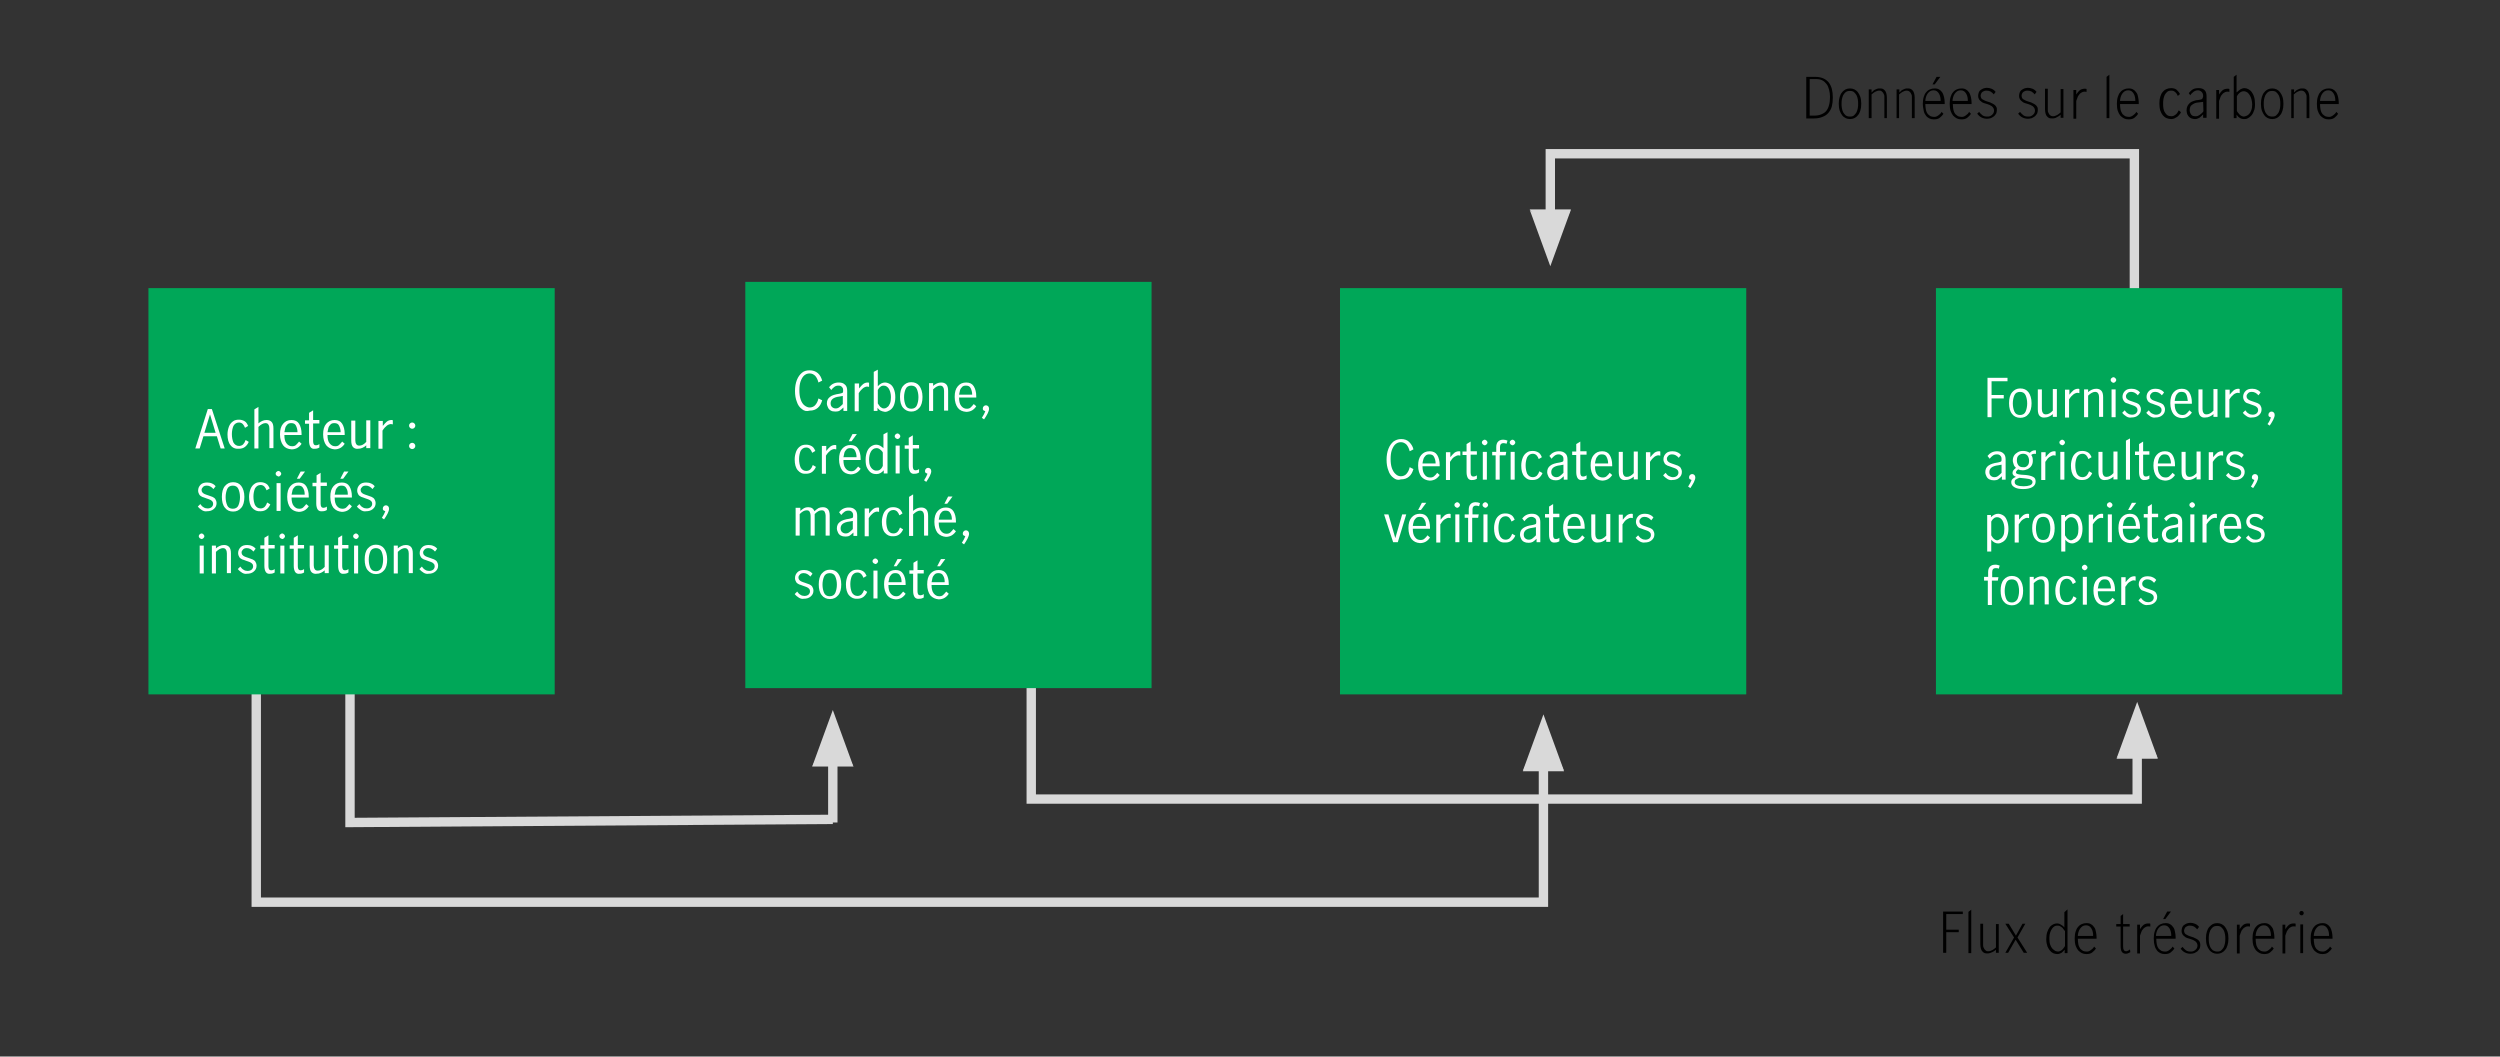 <?xml version="1.0" encoding="utf-8"?>
<!-- Generator: Adobe Illustrator 27.8.1, SVG Export Plug-In . SVG Version: 6.00 Build 0)  -->
<svg version="1.1" id="Layer_1" xmlns="http://www.w3.org/2000/svg" xmlns:xlink="http://www.w3.org/1999/xlink" x="0px" y="0px"
	 viewBox="0 0 800 338.1" style="enable-background:new 0 0 800 338.1;" xml:space="preserve">
<rect x="0" y="0" width="800" height="338.1" fill="#333333" stroke="none"/>
<style type="text/css">
	.st0{fill:none;stroke:#D9D9D9;stroke-width:3;}
	.st1{fill:#D9D9D9;}
	.st2{enable-background:new    ;}
	.st3{fill:#00A758;}
	.st4{fill:#FFFFFF;}
</style>
<path class="st0" d="M112,211.2v52l154.5-1 M330,218.2v37.5h353.9v-20.5"/>
<path class="st1" d="M683.9,224.6l-6.6,18.1c0,0,6.6-7.6,13.2,0L683.9,224.6"/>
<polyline class="st0" points="82,216.2 82,288.7 493.9,288.7 493.9,239.2 "/>
<path class="st1" d="M493.9,228.6l-6.6,18.1c0,0,6.6-7.6,13.2,0L493.9,228.6"/>
<polyline class="st0" points="683,101.2 683,49.2 496.1,49.2 496.1,74.6 "/>
<path class="st1" d="M496.1,85.2l6.6-18.1c0,0-6.6,7.6-13.2,0L496.1,85.2"/>
<line class="st0" x1="266.5" y1="237.8" x2="266.5" y2="263.2"/>
<path class="st1" d="M266.5,227.2l-6.6,18.1c0,0,6.6-7.6,13.2,0L266.5,227.2"/>
<g class="st2">
	<path d="M581,24.6c1,0,1.8,0.2,2.5,0.5c0.7,0.3,1.3,0.8,1.7,1.3s0.8,1.3,1,2.1c0.2,0.8,0.3,1.7,0.3,2.7c0,1.1-0.1,2-0.3,2.8
		c-0.2,0.8-0.6,1.5-1.1,2.1s-1.1,1-1.9,1.3c-0.7,0.3-1.6,0.5-2.7,0.5h-2.5V24.6H581z M579.1,37h1.3c0.9,0,1.7-0.1,2.4-0.4
		s1.2-0.6,1.6-1.1c0.4-0.5,0.7-1.1,0.9-1.9c0.2-0.7,0.3-1.6,0.3-2.6c0-0.8-0.1-1.6-0.3-2.3c-0.2-0.7-0.4-1.3-0.8-1.8
		c-0.4-0.5-0.8-0.9-1.4-1.2s-1.2-0.4-2-0.4h-2V37z"/>
	<path d="M592,38.1c-0.5,0-1-0.1-1.4-0.3s-0.8-0.5-1.1-0.9c-0.3-0.4-0.6-0.9-0.8-1.5c-0.2-0.6-0.3-1.4-0.3-2.2
		c0-0.9,0.1-1.6,0.3-2.2c0.2-0.6,0.4-1.1,0.8-1.5c0.3-0.4,0.7-0.7,1.1-0.9c0.4-0.2,0.9-0.3,1.4-0.3c0.5,0,1,0.1,1.4,0.3
		c0.4,0.2,0.8,0.5,1.1,0.9s0.6,0.9,0.8,1.5c0.2,0.6,0.3,1.4,0.3,2.2c0,0.9-0.1,1.6-0.3,2.2c-0.2,0.6-0.4,1.1-0.8,1.5
		c-0.3,0.4-0.7,0.7-1.1,0.9S592.5,38.1,592,38.1z M592,37.3c0.6,0,1-0.1,1.3-0.4c0.3-0.3,0.6-0.6,0.8-1s0.3-0.9,0.4-1.3
		c0.1-0.5,0.1-1,0.1-1.4s0-0.9-0.1-1.4s-0.2-0.9-0.4-1.3c-0.2-0.4-0.5-0.7-0.8-1c-0.3-0.3-0.8-0.4-1.3-0.4c-0.6,0-1,0.1-1.4,0.4
		c-0.3,0.3-0.6,0.6-0.8,1c-0.2,0.4-0.3,0.9-0.4,1.3s-0.1,1-0.1,1.4s0,0.9,0.1,1.4c0.1,0.5,0.2,0.9,0.4,1.3s0.5,0.7,0.8,1
		C591,37.2,591.4,37.3,592,37.3z"/>
	<path d="M598.9,37.8H598v-9.2h0.9v1c0.2-0.1,0.3-0.3,0.5-0.5c0.2-0.2,0.4-0.3,0.6-0.4c0.2-0.1,0.5-0.2,0.7-0.3
		c0.3-0.1,0.5-0.1,0.8-0.1c0.3,0,0.6,0,0.9,0.1c0.3,0.1,0.5,0.3,0.7,0.5c0.2,0.2,0.4,0.5,0.5,0.9s0.2,0.8,0.2,1.4v6.6H603v-6.9
		c0-0.2,0-0.4-0.1-0.6s-0.2-0.4-0.3-0.6c-0.1-0.2-0.3-0.3-0.5-0.5s-0.4-0.2-0.7-0.2c-0.2,0-0.5,0-0.7,0.1c-0.2,0.1-0.5,0.2-0.7,0.3
		c-0.2,0.1-0.4,0.3-0.6,0.4c-0.2,0.2-0.3,0.3-0.5,0.4V37.8z"/>
	<path d="M607.8,37.8h-0.9v-9.2h0.9v1c0.2-0.1,0.3-0.3,0.5-0.5c0.2-0.2,0.4-0.3,0.6-0.4s0.5-0.2,0.7-0.3c0.3-0.1,0.5-0.1,0.8-0.1
		c0.3,0,0.6,0,0.9,0.1c0.3,0.1,0.5,0.3,0.7,0.5s0.4,0.5,0.5,0.9s0.2,0.8,0.2,1.4v6.6h-0.9v-6.9c0-0.2,0-0.4-0.1-0.6
		c-0.1-0.2-0.2-0.4-0.3-0.6c-0.1-0.2-0.3-0.3-0.5-0.5c-0.2-0.1-0.4-0.2-0.7-0.2c-0.2,0-0.5,0-0.7,0.1c-0.2,0.1-0.5,0.2-0.7,0.3
		c-0.2,0.1-0.4,0.3-0.6,0.4c-0.2,0.2-0.3,0.3-0.5,0.4V37.8z"/>
	<path d="M616.1,33.2c0,0.8,0.1,1.4,0.2,2c0.1,0.5,0.3,0.9,0.6,1.3c0.3,0.3,0.6,0.5,0.9,0.7c0.3,0.1,0.7,0.2,1.1,0.2
		c0.2,0,0.5,0,0.7-0.1c0.2-0.1,0.5-0.2,0.7-0.4c0.2-0.2,0.4-0.3,0.6-0.5s0.3-0.4,0.4-0.6l0.6,0.6c-0.3,0.5-0.7,0.9-1.2,1.3
		c-0.5,0.4-1.2,0.5-1.9,0.5c-0.5,0-1-0.1-1.4-0.3c-0.4-0.2-0.8-0.5-1.1-0.9c-0.3-0.4-0.6-0.9-0.7-1.5s-0.3-1.4-0.3-2.3
		c0-0.8,0.1-1.6,0.3-2.2c0.2-0.6,0.4-1.1,0.8-1.5c0.3-0.4,0.7-0.7,1.2-0.9c0.4-0.2,0.9-0.3,1.5-0.3c0.6,0,1.1,0.1,1.5,0.4
		c0.4,0.2,0.7,0.6,1,1c0.2,0.4,0.4,0.9,0.5,1.4c0.1,0.5,0.2,1.1,0.2,1.6c0,0.1,0,0.2,0,0.3c0,0.1,0,0.2,0,0.3H616.1z M621,32.4
		c0-0.4,0-0.9-0.1-1.3c-0.1-0.4-0.2-0.8-0.4-1.1c-0.2-0.3-0.4-0.6-0.7-0.8c-0.3-0.2-0.6-0.3-1.1-0.3c-0.4,0-0.8,0.1-1.1,0.3
		c-0.3,0.2-0.6,0.5-0.8,0.8c-0.2,0.3-0.4,0.7-0.5,1.1c-0.1,0.4-0.2,0.8-0.2,1.2H621z M619.7,24.6h1.2l-1.8,2.4h-0.7L619.7,24.6z"/>
	<path d="M624.9,33.2c0,0.8,0.1,1.4,0.2,2c0.1,0.5,0.3,0.9,0.6,1.3c0.3,0.3,0.6,0.5,0.9,0.7c0.3,0.1,0.7,0.2,1.1,0.2
		c0.3,0,0.5,0,0.7-0.1c0.2-0.1,0.5-0.2,0.7-0.4c0.2-0.2,0.4-0.3,0.6-0.5c0.2-0.2,0.3-0.4,0.4-0.6l0.6,0.6c-0.3,0.5-0.7,0.9-1.2,1.3
		c-0.5,0.4-1.2,0.5-1.9,0.5c-0.5,0-1-0.1-1.4-0.3c-0.4-0.2-0.8-0.5-1.2-0.9c-0.3-0.4-0.6-0.9-0.8-1.5s-0.3-1.4-0.3-2.3
		c0-0.8,0.1-1.6,0.3-2.2c0.2-0.6,0.4-1.1,0.8-1.5c0.3-0.4,0.7-0.7,1.2-0.9c0.4-0.2,0.9-0.3,1.5-0.3c0.6,0,1.1,0.1,1.5,0.4
		c0.4,0.2,0.7,0.6,1,1c0.2,0.4,0.4,0.9,0.5,1.4c0.1,0.5,0.2,1.1,0.2,1.6c0,0.1,0,0.2,0,0.3c0,0.1,0,0.2,0,0.3H624.9z M629.7,32.4
		c0-0.4,0-0.9-0.1-1.3c-0.1-0.4-0.2-0.8-0.4-1.1c-0.2-0.3-0.4-0.6-0.7-0.8c-0.3-0.2-0.6-0.3-1.1-0.3c-0.4,0-0.8,0.1-1.1,0.3
		c-0.3,0.2-0.6,0.5-0.8,0.8c-0.2,0.3-0.4,0.7-0.5,1.1c-0.1,0.4-0.2,0.8-0.2,1.2H629.7z"/>
	<path d="M638,30.2c-0.3-0.4-0.6-0.6-1-0.9c-0.4-0.2-0.8-0.3-1.3-0.3c-0.3,0-0.5,0-0.7,0.1c-0.2,0.1-0.5,0.2-0.6,0.3
		c-0.2,0.1-0.3,0.3-0.4,0.5s-0.2,0.5-0.2,0.7c0,0.3,0.1,0.6,0.2,0.8c0.1,0.2,0.3,0.4,0.6,0.5c0.2,0.1,0.5,0.3,0.8,0.4
		c0.3,0.1,0.6,0.2,0.9,0.3c0.4,0.1,0.7,0.2,1,0.4c0.3,0.1,0.6,0.3,0.9,0.5c0.3,0.2,0.5,0.5,0.6,0.7c0.2,0.3,0.2,0.6,0.2,1
		c0,0.4-0.1,0.8-0.2,1.1c-0.2,0.3-0.4,0.6-0.7,0.9c-0.3,0.2-0.6,0.4-1,0.6c-0.4,0.1-0.8,0.2-1.2,0.2c-0.6,0-1.2-0.1-1.8-0.4
		c-0.6-0.3-1-0.7-1.4-1.2l0.6-0.6c0.3,0.4,0.7,0.8,1.1,1.1c0.4,0.3,0.9,0.4,1.5,0.4c0.3,0,0.6,0,0.8-0.1s0.5-0.2,0.7-0.4
		c0.2-0.2,0.4-0.4,0.5-0.6c0.1-0.2,0.2-0.5,0.2-0.8c0-0.3-0.1-0.6-0.2-0.8c-0.1-0.2-0.3-0.4-0.5-0.6c-0.2-0.1-0.5-0.3-0.7-0.4
		c-0.3-0.1-0.5-0.2-0.8-0.3c-0.3-0.1-0.6-0.2-1-0.3s-0.7-0.3-0.9-0.5c-0.3-0.2-0.5-0.4-0.7-0.7c-0.2-0.3-0.3-0.7-0.3-1.1
		c0-0.4,0.1-0.8,0.2-1.1s0.3-0.6,0.6-0.8c0.3-0.2,0.6-0.4,0.9-0.5s0.7-0.2,1.1-0.2c0.5,0,1,0.1,1.5,0.3c0.5,0.2,0.9,0.5,1.3,1
		L638,30.2z"/>
	<path d="M651.1,30.2c-0.3-0.4-0.6-0.6-1-0.9c-0.4-0.2-0.8-0.3-1.3-0.3c-0.3,0-0.5,0-0.7,0.1c-0.2,0.1-0.5,0.2-0.6,0.3
		c-0.2,0.1-0.3,0.3-0.4,0.5s-0.2,0.5-0.2,0.7c0,0.3,0.1,0.6,0.2,0.8c0.1,0.2,0.3,0.4,0.6,0.5c0.2,0.1,0.5,0.3,0.8,0.4
		c0.3,0.1,0.6,0.2,0.9,0.3c0.4,0.1,0.7,0.2,1,0.4c0.3,0.1,0.6,0.3,0.9,0.5c0.3,0.2,0.5,0.5,0.6,0.7c0.2,0.3,0.2,0.6,0.2,1
		c0,0.4-0.1,0.8-0.2,1.1c-0.2,0.3-0.4,0.6-0.7,0.9c-0.3,0.2-0.6,0.4-1,0.6c-0.4,0.1-0.8,0.2-1.2,0.2c-0.6,0-1.2-0.1-1.8-0.4
		c-0.6-0.3-1-0.7-1.4-1.2l0.6-0.6c0.3,0.4,0.7,0.8,1.1,1.1c0.4,0.3,0.9,0.4,1.5,0.4c0.3,0,0.6,0,0.8-0.1s0.5-0.2,0.7-0.4
		c0.2-0.2,0.4-0.4,0.5-0.6c0.1-0.2,0.2-0.5,0.2-0.8c0-0.3-0.1-0.6-0.2-0.8c-0.1-0.2-0.3-0.4-0.5-0.6c-0.2-0.1-0.5-0.3-0.7-0.4
		c-0.3-0.1-0.5-0.2-0.8-0.3c-0.3-0.1-0.6-0.2-1-0.3s-0.7-0.3-0.9-0.5c-0.3-0.2-0.5-0.4-0.7-0.7c-0.2-0.3-0.3-0.7-0.3-1.1
		c0-0.4,0.1-0.8,0.2-1.1s0.3-0.6,0.6-0.8c0.3-0.2,0.6-0.4,0.9-0.5s0.7-0.2,1.1-0.2c0.5,0,1,0.1,1.5,0.3c0.5,0.2,0.9,0.5,1.3,1
		L651.1,30.2z"/>
	<path d="M659.4,28.5h0.9v9.2h-0.9v-1c-0.3,0.3-0.7,0.6-1.2,0.8c-0.4,0.3-0.9,0.4-1.5,0.4c-0.3,0-0.6,0-0.9-0.1
		c-0.3-0.1-0.5-0.3-0.7-0.5c-0.2-0.2-0.4-0.5-0.5-0.9c-0.1-0.4-0.2-0.8-0.2-1.4v-6.6h0.9v6.9c0,0.2,0,0.4,0.1,0.6s0.2,0.4,0.3,0.6
		c0.1,0.2,0.3,0.3,0.5,0.5c0.2,0.1,0.4,0.2,0.7,0.2c0.2,0,0.5,0,0.7-0.1c0.2-0.1,0.5-0.2,0.7-0.3c0.2-0.1,0.4-0.3,0.6-0.4
		c0.2-0.2,0.3-0.3,0.5-0.4V28.5z"/>
	<path d="M664.2,30.6L664.2,30.6c0.2-0.3,0.3-0.6,0.5-0.8c0.2-0.3,0.4-0.5,0.6-0.7c0.2-0.2,0.4-0.4,0.7-0.5c0.3-0.1,0.6-0.2,0.9-0.2
		c0.1,0,0.2,0,0.4,0c0.2,0,0.3,0,0.4,0.1v0.9c-0.5-0.1-1-0.1-1.4,0.1s-0.7,0.4-0.9,0.7s-0.5,0.6-0.6,1s-0.3,0.7-0.4,1.1v5.7h-0.9
		v-9.2h0.9V30.6z"/>
	<path d="M675,37.8h-0.9V24.6l0.9-0.7V37.8z"/>
	<path d="M678.4,33.2c0,0.8,0.1,1.4,0.2,2c0.1,0.5,0.4,0.9,0.6,1.3c0.3,0.3,0.6,0.5,0.9,0.7c0.3,0.1,0.7,0.2,1.1,0.2
		c0.2,0,0.5,0,0.7-0.1c0.2-0.1,0.5-0.2,0.7-0.4c0.2-0.2,0.4-0.3,0.6-0.5s0.3-0.4,0.4-0.6l0.6,0.6c-0.3,0.5-0.7,0.9-1.2,1.3
		c-0.5,0.4-1.2,0.5-1.9,0.5c-0.5,0-1-0.1-1.4-0.3c-0.4-0.2-0.8-0.5-1.2-0.9c-0.3-0.4-0.6-0.9-0.8-1.5s-0.3-1.4-0.3-2.3
		c0-0.8,0.1-1.6,0.3-2.2c0.2-0.6,0.4-1.1,0.8-1.5c0.3-0.4,0.7-0.7,1.2-0.9c0.4-0.2,0.9-0.3,1.5-0.3c0.6,0,1.1,0.1,1.5,0.4
		c0.4,0.2,0.7,0.6,1,1s0.4,0.9,0.5,1.4c0.1,0.5,0.2,1.1,0.2,1.6c0,0.1,0,0.2,0,0.3c0,0.1,0,0.2,0,0.3H678.4z M683.3,32.4
		c0-0.4,0-0.9-0.1-1.3c-0.1-0.4-0.2-0.8-0.4-1.1s-0.4-0.6-0.7-0.8c-0.3-0.2-0.6-0.3-1.1-0.3c-0.4,0-0.8,0.1-1.1,0.3
		s-0.6,0.5-0.8,0.8c-0.2,0.3-0.4,0.7-0.5,1.1c-0.1,0.4-0.2,0.8-0.2,1.2H683.3z"/>
	<path d="M696.9,30.7c-0.1-0.2-0.2-0.4-0.3-0.6c-0.1-0.2-0.3-0.4-0.5-0.6c-0.2-0.2-0.4-0.3-0.6-0.4c-0.2-0.1-0.5-0.1-0.7-0.1
		c-0.5,0-1,0.1-1.3,0.4s-0.6,0.6-0.8,1s-0.3,0.9-0.4,1.3c-0.1,0.5-0.1,1-0.1,1.4c0,0.6,0,1.1,0.1,1.6c0.1,0.5,0.2,0.9,0.5,1.3
		c0.2,0.4,0.5,0.7,0.8,0.9s0.8,0.3,1.3,0.3c0.3,0,0.6-0.1,0.8-0.2c0.2-0.1,0.5-0.3,0.6-0.4c0.2-0.2,0.4-0.4,0.5-0.6
		c0.1-0.2,0.3-0.5,0.4-0.7l0.7,0.6c-0.1,0.3-0.3,0.6-0.5,0.8s-0.4,0.5-0.7,0.7c-0.3,0.2-0.5,0.3-0.9,0.5c-0.3,0.1-0.6,0.2-1,0.2
		c-0.5,0-1-0.1-1.5-0.3c-0.5-0.2-0.8-0.5-1.2-0.9c-0.3-0.4-0.6-0.9-0.8-1.5c-0.2-0.6-0.3-1.4-0.3-2.3c0-0.9,0.1-1.6,0.3-2.2
		c0.2-0.6,0.4-1.1,0.8-1.5c0.3-0.4,0.7-0.7,1.2-0.9c0.4-0.2,0.9-0.3,1.5-0.3c0.7,0,1.3,0.2,1.7,0.5c0.4,0.4,0.8,0.8,1.1,1.4
		L696.9,30.7z"/>
	<path d="M705,37.8v-1.2c-0.2,0.2-0.4,0.4-0.6,0.6s-0.4,0.3-0.6,0.5c-0.2,0.1-0.5,0.2-0.7,0.3c-0.2,0.1-0.5,0.1-0.8,0.1
		c-0.3,0-0.7-0.1-1-0.2c-0.3-0.1-0.6-0.3-0.8-0.5c-0.2-0.2-0.4-0.5-0.6-0.9c-0.1-0.4-0.2-0.8-0.2-1.2c0-0.5,0.1-1,0.3-1.4
		c0.2-0.4,0.5-0.7,0.8-1c0.4-0.3,0.8-0.5,1.2-0.6c0.5-0.2,1-0.3,1.5-0.3l0.5-0.1c0.2,0,0.3-0.1,0.4-0.1c0.1,0,0.2-0.1,0.3-0.2
		s0.2-0.2,0.2-0.4c0.1-0.1,0.1-0.3,0.1-0.6c0-0.5-0.2-0.9-0.5-1.2c-0.3-0.3-0.7-0.5-1.2-0.5c-0.5,0-1,0.2-1.4,0.5
		c-0.4,0.3-0.8,0.7-1,1.1l-0.5-0.7c0.4-0.5,0.8-0.9,1.3-1.2s1.1-0.4,1.9-0.4c0.8,0,1.4,0.2,1.8,0.6c0.5,0.4,0.7,1.1,0.7,2.1v6.8H705
		z M705,32.6l-1.6,0.2c-0.3,0-0.7,0.1-1,0.2c-0.3,0.1-0.6,0.3-0.9,0.5c-0.3,0.2-0.5,0.4-0.6,0.7s-0.2,0.6-0.2,1
		c0,0.6,0.2,1.1,0.5,1.5c0.3,0.4,0.8,0.5,1.4,0.5c0.2,0,0.4,0,0.7-0.1c0.2-0.1,0.4-0.2,0.7-0.4c0.2-0.2,0.4-0.3,0.6-0.5
		c0.2-0.2,0.4-0.4,0.5-0.6L705,32.6L705,32.6z"/>
	<path d="M709.9,30.6L709.9,30.6c0.2-0.3,0.3-0.6,0.5-0.8c0.2-0.3,0.4-0.5,0.6-0.7s0.4-0.4,0.7-0.5c0.3-0.1,0.6-0.2,0.9-0.2
		c0.1,0,0.2,0,0.4,0c0.2,0,0.3,0,0.4,0.1v0.9c-0.5-0.1-1-0.1-1.4,0.1s-0.7,0.4-0.9,0.7c-0.3,0.3-0.5,0.6-0.6,1s-0.3,0.7-0.4,1.1v5.7
		h-0.9v-9.2h0.9V30.6z"/>
	<path d="M715.8,29.5c0.3-0.3,0.7-0.6,1.1-0.9c0.4-0.2,0.8-0.4,1.3-0.4c0.4,0,0.8,0.1,1.2,0.3c0.4,0.2,0.8,0.5,1.1,0.9
		c0.3,0.4,0.6,0.9,0.8,1.6c0.2,0.6,0.3,1.4,0.3,2.3c0,0.9-0.1,1.7-0.4,2.3c-0.2,0.6-0.5,1.1-0.9,1.5c-0.4,0.4-0.7,0.6-1.1,0.8
		c-0.4,0.2-0.8,0.2-1.1,0.2c-0.5,0-1-0.1-1.4-0.4c-0.4-0.2-0.7-0.6-1-1v1.1h-0.9V24.6l0.9-0.7V29.5z M715.8,35.5
		c0.1,0.2,0.2,0.4,0.4,0.6s0.3,0.4,0.5,0.6c0.2,0.2,0.4,0.3,0.6,0.4c0.2,0.1,0.5,0.2,0.7,0.2c0.2,0,0.5-0.1,0.8-0.2s0.6-0.3,0.9-0.6
		c0.3-0.3,0.5-0.7,0.7-1.2c0.2-0.5,0.3-1.1,0.3-1.9c0-0.5-0.1-1-0.2-1.5c-0.1-0.5-0.3-0.9-0.5-1.3s-0.5-0.7-0.8-1
		c-0.3-0.2-0.7-0.4-1.2-0.4c-0.5,0-1,0.2-1.3,0.5c-0.4,0.3-0.7,0.7-0.9,1.1V35.5z"/>
	<path d="M727.1,38.1c-0.5,0-1-0.1-1.4-0.3s-0.8-0.5-1.1-0.9c-0.3-0.4-0.6-0.9-0.8-1.5c-0.2-0.6-0.3-1.4-0.3-2.2
		c0-0.9,0.1-1.6,0.3-2.2c0.2-0.6,0.4-1.1,0.8-1.5c0.3-0.4,0.7-0.7,1.1-0.9c0.4-0.2,0.9-0.3,1.4-0.3c0.5,0,1,0.1,1.4,0.3
		c0.4,0.2,0.8,0.5,1.1,0.9s0.6,0.9,0.8,1.5c0.2,0.6,0.3,1.4,0.3,2.2c0,0.9-0.1,1.6-0.3,2.2c-0.2,0.6-0.4,1.1-0.8,1.5
		c-0.3,0.4-0.7,0.7-1.1,0.9S727.6,38.1,727.1,38.1z M727.1,37.3c0.6,0,1-0.1,1.3-0.4c0.3-0.3,0.6-0.6,0.8-1s0.3-0.9,0.4-1.3
		c0.1-0.5,0.1-1,0.1-1.4s0-0.9-0.1-1.4s-0.2-0.9-0.4-1.3c-0.2-0.4-0.5-0.7-0.8-1c-0.3-0.3-0.8-0.4-1.3-0.4c-0.6,0-1,0.1-1.4,0.4
		c-0.3,0.3-0.6,0.6-0.8,1c-0.2,0.4-0.3,0.9-0.4,1.3s-0.1,1-0.1,1.4s0,0.9,0.1,1.4c0.1,0.5,0.2,0.9,0.4,1.3s0.5,0.7,0.8,1
		C726.1,37.2,726.6,37.3,727.1,37.3z"/>
	<path d="M734.1,37.8h-0.9v-9.2h0.9v1c0.2-0.1,0.3-0.3,0.5-0.5c0.2-0.2,0.4-0.3,0.6-0.4s0.5-0.2,0.7-0.3c0.3-0.1,0.5-0.1,0.8-0.1
		c0.3,0,0.6,0,0.9,0.1c0.3,0.1,0.5,0.3,0.7,0.5s0.4,0.5,0.5,0.9s0.2,0.8,0.2,1.4v6.6h-0.9v-6.9c0-0.2,0-0.4-0.1-0.6
		c-0.1-0.2-0.2-0.4-0.3-0.6c-0.1-0.2-0.3-0.3-0.5-0.5c-0.2-0.1-0.4-0.2-0.7-0.2c-0.2,0-0.5,0-0.7,0.1c-0.2,0.1-0.5,0.2-0.7,0.3
		c-0.2,0.1-0.4,0.3-0.6,0.4c-0.2,0.2-0.3,0.3-0.5,0.4V37.8z"/>
	<path d="M742.4,33.2c0,0.8,0.1,1.4,0.2,2c0.1,0.5,0.3,0.9,0.6,1.3c0.3,0.3,0.6,0.5,0.9,0.7c0.3,0.1,0.7,0.2,1.1,0.2
		c0.3,0,0.5,0,0.7-0.1c0.2-0.1,0.5-0.2,0.7-0.4c0.2-0.2,0.4-0.3,0.6-0.5c0.2-0.2,0.3-0.4,0.4-0.6l0.6,0.6c-0.3,0.5-0.7,0.9-1.2,1.3
		c-0.5,0.4-1.2,0.5-1.9,0.5c-0.5,0-1-0.1-1.4-0.3c-0.4-0.2-0.8-0.5-1.2-0.9c-0.3-0.4-0.6-0.9-0.8-1.5s-0.3-1.4-0.3-2.3
		c0-0.8,0.1-1.6,0.3-2.2c0.2-0.6,0.4-1.1,0.8-1.5c0.3-0.4,0.7-0.7,1.2-0.9c0.4-0.2,0.9-0.3,1.5-0.3c0.6,0,1.1,0.1,1.5,0.4
		c0.4,0.2,0.7,0.6,1,1c0.2,0.4,0.4,0.9,0.5,1.4c0.1,0.5,0.2,1.1,0.2,1.6c0,0.1,0,0.2,0,0.3c0,0.1,0,0.2,0,0.3H742.4z M747.3,32.4
		c0-0.4,0-0.9-0.1-1.3c-0.1-0.4-0.2-0.8-0.4-1.1c-0.2-0.3-0.4-0.6-0.7-0.8c-0.3-0.2-0.6-0.3-1.1-0.3c-0.4,0-0.8,0.1-1.1,0.3
		c-0.3,0.2-0.6,0.5-0.8,0.8c-0.2,0.3-0.4,0.7-0.5,1.1c-0.1,0.4-0.2,0.8-0.2,1.2H747.3z"/>
</g>
<g class="st2">
	<path d="M628.1,292.5h-5.3v5h4v0.8h-4v6.6h-1v-13.2h6.3V292.5z"/>
	<path d="M630.8,305h-0.9v-13.2l0.9-0.7V305z"/>
	<path d="M638.7,295.7h0.9v9.2h-0.9v-1c-0.3,0.3-0.7,0.6-1.2,0.8s-0.9,0.4-1.5,0.4c-0.3,0-0.6,0-0.9-0.1c-0.3-0.1-0.5-0.3-0.7-0.5
		s-0.4-0.5-0.5-0.9s-0.2-0.8-0.2-1.4v-6.6h0.9v6.9c0,0.2,0,0.4,0.1,0.6c0.1,0.2,0.2,0.4,0.3,0.6c0.1,0.2,0.3,0.3,0.5,0.5
		s0.4,0.2,0.7,0.2c0.2,0,0.5,0,0.7-0.1c0.2-0.1,0.5-0.2,0.7-0.3c0.2-0.1,0.4-0.3,0.6-0.4c0.2-0.2,0.3-0.3,0.5-0.4V295.7z"/>
	<path d="M645.6,300l3.1,4.9h-1.1l-2.6-4.2l-2.4,4.2h-0.9l2.8-4.9l-2.8-4.4h1.1l2.3,3.8l2.1-3.8h0.9L645.6,300z"/>
	<path d="M661.6,291V305h-0.9v-1.1c-0.3,0.4-0.7,0.7-1,1c-0.4,0.2-0.8,0.4-1.4,0.4c-0.3,0-0.7-0.1-1.1-0.2c-0.4-0.2-0.8-0.4-1.1-0.8
		c-0.4-0.4-0.6-0.8-0.9-1.4c-0.2-0.6-0.4-1.4-0.4-2.3c0-0.9,0.1-1.7,0.3-2.3c0.2-0.6,0.5-1.2,0.8-1.6c0.3-0.4,0.7-0.7,1.1-0.9
		c0.4-0.2,0.8-0.3,1.2-0.3c0.5,0,0.9,0.1,1.3,0.4c0.4,0.2,0.8,0.5,1.1,0.9v-4.9L661.6,291z M660.6,297.8c-0.1-0.2-0.2-0.4-0.4-0.6
		c-0.1-0.2-0.3-0.4-0.5-0.5s-0.4-0.3-0.6-0.4c-0.2-0.1-0.5-0.1-0.7-0.1c-0.5,0-0.9,0.1-1.2,0.4c-0.3,0.2-0.6,0.6-0.8,1
		c-0.2,0.4-0.4,0.8-0.5,1.4c-0.1,0.5-0.1,1-0.1,1.5c0,0.7,0.1,1.4,0.3,1.9c0.2,0.5,0.4,0.9,0.7,1.2c0.3,0.3,0.6,0.5,0.9,0.7
		c0.3,0.1,0.6,0.2,0.9,0.2c0.2,0,0.5-0.1,0.7-0.2c0.2-0.1,0.4-0.2,0.6-0.4s0.4-0.4,0.5-0.6c0.2-0.2,0.3-0.4,0.4-0.6V297.8z"/>
	<path d="M664.9,300.3c0,0.8,0.1,1.4,0.2,2c0.1,0.5,0.4,0.9,0.6,1.3c0.3,0.3,0.6,0.5,0.9,0.7c0.3,0.1,0.7,0.2,1.1,0.2
		c0.2,0,0.5,0,0.7-0.1c0.2-0.1,0.5-0.2,0.7-0.4c0.2-0.2,0.4-0.3,0.6-0.5s0.3-0.4,0.4-0.6l0.6,0.6c-0.3,0.5-0.7,0.9-1.2,1.3
		c-0.5,0.4-1.2,0.5-1.9,0.5c-0.5,0-1-0.1-1.4-0.3c-0.4-0.2-0.8-0.5-1.2-0.9c-0.3-0.4-0.6-0.9-0.8-1.5s-0.3-1.4-0.3-2.3
		c0-0.8,0.1-1.6,0.3-2.2c0.2-0.6,0.4-1.1,0.8-1.5c0.3-0.4,0.7-0.7,1.2-0.9c0.4-0.2,0.9-0.3,1.5-0.3c0.6,0,1.1,0.1,1.5,0.4
		c0.4,0.2,0.7,0.6,1,1s0.4,0.9,0.5,1.4c0.1,0.5,0.2,1.1,0.2,1.6c0,0.1,0,0.2,0,0.3c0,0.1,0,0.2,0,0.3H664.9z M669.8,299.6
		c0-0.4,0-0.9-0.1-1.3c-0.1-0.4-0.2-0.8-0.4-1.1s-0.4-0.6-0.7-0.8c-0.3-0.2-0.6-0.3-1.1-0.3c-0.4,0-0.8,0.1-1.1,0.3
		s-0.6,0.5-0.8,0.8c-0.2,0.3-0.4,0.7-0.5,1.1c-0.1,0.4-0.2,0.8-0.2,1.2H669.8z"/>
	<path d="M679.4,292.5v3.2h2.1v0.8h-2.1v6.4c0,1,0.3,1.5,1,1.5c0.2,0,0.4-0.1,0.6-0.2c0.2-0.1,0.4-0.2,0.6-0.4l0.1,0.9
		c-0.2,0.1-0.4,0.2-0.6,0.3c-0.2,0.1-0.5,0.2-0.8,0.2c-0.6,0-1-0.2-1.3-0.6c-0.3-0.4-0.4-1.1-0.4-2v-6.1h-1.4v-0.8h1.4v-2.6
		L679.4,292.5z"/>
	<path d="M684.6,297.7L684.6,297.7c0.2-0.3,0.3-0.6,0.5-0.8c0.2-0.3,0.4-0.5,0.6-0.7s0.4-0.4,0.7-0.5c0.3-0.1,0.6-0.2,0.9-0.2
		c0.1,0,0.2,0,0.4,0c0.2,0,0.3,0,0.4,0.1v0.9c-0.5-0.1-1-0.1-1.4,0.1s-0.7,0.4-0.9,0.7c-0.3,0.3-0.5,0.6-0.6,1s-0.3,0.7-0.4,1.1v5.7
		h-0.9v-9.2h0.9V297.7z"/>
	<path d="M690,300.3c0,0.8,0.1,1.4,0.2,2c0.1,0.5,0.3,0.9,0.6,1.3c0.3,0.3,0.6,0.5,0.9,0.7c0.3,0.1,0.7,0.2,1.1,0.2
		c0.2,0,0.5,0,0.7-0.1c0.2-0.1,0.5-0.2,0.7-0.4c0.2-0.2,0.4-0.3,0.6-0.5s0.3-0.4,0.4-0.6l0.6,0.6c-0.3,0.5-0.7,0.9-1.2,1.3
		c-0.5,0.4-1.2,0.5-1.9,0.5c-0.5,0-1-0.1-1.4-0.3s-0.8-0.5-1.1-0.9c-0.3-0.4-0.6-0.9-0.7-1.5c-0.2-0.6-0.3-1.4-0.3-2.3
		c0-0.8,0.1-1.6,0.3-2.2c0.2-0.6,0.4-1.1,0.8-1.5c0.3-0.4,0.7-0.7,1.2-0.9c0.4-0.2,0.9-0.3,1.5-0.3c0.6,0,1.1,0.1,1.5,0.4
		c0.4,0.2,0.7,0.6,1,1s0.4,0.9,0.5,1.4c0.1,0.5,0.2,1.1,0.2,1.6c0,0.1,0,0.2,0,0.3c0,0.1,0,0.2,0,0.3H690z M694.8,299.6
		c0-0.4,0-0.9-0.1-1.3c-0.1-0.4-0.2-0.8-0.4-1.1s-0.4-0.6-0.7-0.8c-0.3-0.2-0.6-0.3-1.1-0.3c-0.4,0-0.8,0.1-1.1,0.3
		s-0.6,0.5-0.8,0.8c-0.2,0.3-0.4,0.7-0.5,1.1c-0.1,0.4-0.2,0.8-0.2,1.2H694.8z M693.5,291.7h1.2l-1.8,2.4h-0.7L693.5,291.7z"/>
	<path d="M703.1,297.4c-0.3-0.4-0.6-0.6-1-0.9c-0.4-0.2-0.8-0.3-1.3-0.3c-0.3,0-0.5,0-0.7,0.1c-0.2,0.1-0.5,0.2-0.6,0.3
		c-0.2,0.1-0.3,0.3-0.4,0.5c-0.1,0.2-0.2,0.5-0.2,0.7c0,0.3,0.1,0.6,0.2,0.8c0.1,0.2,0.3,0.4,0.6,0.5c0.2,0.1,0.5,0.3,0.8,0.4
		c0.3,0.1,0.6,0.2,0.9,0.3c0.4,0.1,0.7,0.2,1,0.4c0.3,0.1,0.6,0.3,0.9,0.5s0.5,0.5,0.6,0.7s0.2,0.6,0.2,1c0,0.4-0.1,0.8-0.2,1.1
		c-0.2,0.3-0.4,0.6-0.7,0.9c-0.3,0.2-0.6,0.4-1,0.6c-0.4,0.1-0.8,0.2-1.2,0.2c-0.6,0-1.2-0.1-1.8-0.4s-1-0.7-1.4-1.2l0.6-0.6
		c0.3,0.4,0.7,0.8,1.1,1.1c0.4,0.3,0.9,0.4,1.5,0.4c0.3,0,0.6,0,0.8-0.1s0.5-0.2,0.7-0.4c0.2-0.2,0.4-0.4,0.5-0.6
		c0.1-0.2,0.2-0.5,0.2-0.8c0-0.3-0.1-0.6-0.2-0.8c-0.1-0.2-0.3-0.4-0.5-0.6c-0.2-0.1-0.5-0.3-0.7-0.4c-0.3-0.1-0.5-0.2-0.8-0.3
		c-0.3-0.1-0.6-0.2-1-0.3s-0.7-0.3-0.9-0.5c-0.3-0.2-0.5-0.4-0.7-0.7c-0.2-0.3-0.3-0.7-0.3-1.1c0-0.4,0.1-0.8,0.2-1.1
		c0.1-0.3,0.3-0.6,0.6-0.8c0.3-0.2,0.6-0.4,0.9-0.5c0.4-0.1,0.7-0.2,1.1-0.2c0.5,0,1,0.1,1.5,0.3c0.5,0.2,0.9,0.5,1.3,1L703.1,297.4
		z"/>
	<path d="M709.5,305.2c-0.5,0-1-0.1-1.4-0.3c-0.4-0.2-0.8-0.5-1.1-0.9c-0.3-0.4-0.6-0.9-0.8-1.5c-0.2-0.6-0.3-1.4-0.3-2.2
		c0-0.9,0.1-1.6,0.3-2.2c0.2-0.6,0.4-1.1,0.8-1.5s0.7-0.7,1.1-0.9c0.4-0.2,0.9-0.3,1.4-0.3s1,0.1,1.4,0.3c0.4,0.2,0.8,0.5,1.1,0.9
		c0.3,0.4,0.6,0.9,0.8,1.5s0.3,1.4,0.3,2.2c0,0.9-0.1,1.6-0.3,2.2c-0.2,0.6-0.4,1.1-0.8,1.5c-0.3,0.4-0.7,0.7-1.1,0.9
		S710,305.2,709.5,305.2z M709.5,304.5c0.6,0,1-0.1,1.3-0.4c0.3-0.3,0.6-0.6,0.8-1s0.3-0.9,0.4-1.3c0.1-0.5,0.1-1,0.1-1.4
		s0-0.9-0.1-1.4c-0.1-0.5-0.2-0.9-0.4-1.3c-0.2-0.4-0.5-0.7-0.8-1c-0.3-0.3-0.8-0.4-1.3-0.4c-0.6,0-1,0.1-1.4,0.4
		c-0.3,0.3-0.6,0.6-0.8,1c-0.2,0.4-0.3,0.9-0.4,1.3c-0.1,0.5-0.1,1-0.1,1.4s0,0.9,0.1,1.4c0.1,0.5,0.2,0.9,0.4,1.3s0.5,0.7,0.8,1
		C708.5,304.3,708.9,304.5,709.5,304.5z"/>
	<path d="M716.5,297.7L716.5,297.7c0.2-0.3,0.3-0.6,0.5-0.8c0.2-0.3,0.4-0.5,0.6-0.7s0.4-0.4,0.7-0.5c0.3-0.1,0.6-0.2,0.9-0.2
		c0.1,0,0.2,0,0.4,0c0.2,0,0.3,0,0.4,0.1v0.9c-0.5-0.1-1-0.1-1.4,0.1s-0.7,0.4-0.9,0.7c-0.3,0.3-0.5,0.6-0.6,1s-0.3,0.7-0.4,1.1v5.7
		h-0.9v-9.2h0.9V297.7z"/>
	<path d="M721.8,300.3c0,0.8,0.1,1.4,0.2,2c0.1,0.5,0.4,0.9,0.6,1.3c0.3,0.3,0.6,0.5,0.9,0.7c0.3,0.1,0.7,0.2,1.1,0.2
		c0.2,0,0.5,0,0.7-0.1c0.2-0.1,0.5-0.2,0.7-0.4c0.2-0.2,0.4-0.3,0.6-0.5s0.3-0.4,0.4-0.6l0.6,0.6c-0.3,0.5-0.7,0.9-1.2,1.3
		c-0.5,0.4-1.2,0.5-1.9,0.5c-0.5,0-1-0.1-1.4-0.3c-0.4-0.2-0.8-0.5-1.2-0.9c-0.3-0.4-0.6-0.9-0.8-1.5s-0.3-1.4-0.3-2.3
		c0-0.8,0.1-1.6,0.3-2.2c0.2-0.6,0.4-1.1,0.8-1.5c0.3-0.4,0.7-0.7,1.2-0.9c0.4-0.2,0.9-0.3,1.5-0.3c0.6,0,1.1,0.1,1.5,0.4
		c0.4,0.2,0.7,0.6,1,1s0.4,0.9,0.5,1.4c0.1,0.5,0.2,1.1,0.2,1.6c0,0.1,0,0.2,0,0.3c0,0.1,0,0.2,0,0.3H721.8z M726.7,299.6
		c0-0.4,0-0.9-0.1-1.3c-0.1-0.4-0.2-0.8-0.4-1.1s-0.4-0.6-0.7-0.8c-0.3-0.2-0.6-0.3-1.1-0.3c-0.4,0-0.8,0.1-1.1,0.3
		s-0.6,0.5-0.8,0.8c-0.2,0.3-0.4,0.7-0.5,1.1c-0.1,0.4-0.2,0.8-0.2,1.2H726.7z"/>
	<path d="M731.1,297.7L731.1,297.7c0.2-0.3,0.3-0.6,0.5-0.8c0.2-0.3,0.4-0.5,0.6-0.7c0.2-0.2,0.4-0.4,0.7-0.5
		c0.3-0.1,0.6-0.2,0.9-0.2c0.1,0,0.2,0,0.4,0c0.2,0,0.3,0,0.4,0.1v0.9c-0.5-0.1-1-0.1-1.4,0.1s-0.7,0.4-0.9,0.7s-0.5,0.6-0.6,1
		s-0.3,0.7-0.4,1.1v5.7h-0.9v-9.2h0.9V297.7z"/>
	<path d="M735.8,292.2c0-0.2,0.1-0.4,0.2-0.5c0.2-0.2,0.3-0.2,0.5-0.2s0.4,0.1,0.5,0.2s0.2,0.3,0.2,0.5c0,0.2-0.1,0.4-0.2,0.5
		c-0.2,0.2-0.3,0.2-0.5,0.2s-0.4-0.1-0.5-0.2C735.9,292.6,735.8,292.4,735.8,292.2z M737,305h-0.9v-9.2h0.9V305z"/>
	<path d="M740.4,300.3c0,0.8,0.1,1.4,0.2,2c0.1,0.5,0.3,0.9,0.6,1.3c0.3,0.3,0.6,0.5,0.9,0.7c0.3,0.1,0.7,0.2,1.1,0.2
		c0.3,0,0.5,0,0.7-0.1c0.2-0.1,0.5-0.2,0.7-0.4c0.2-0.2,0.4-0.3,0.6-0.5c0.2-0.2,0.3-0.4,0.4-0.6l0.6,0.6c-0.3,0.5-0.7,0.9-1.2,1.3
		c-0.5,0.4-1.2,0.5-1.9,0.5c-0.5,0-1-0.1-1.4-0.3c-0.4-0.2-0.8-0.5-1.2-0.9c-0.3-0.4-0.6-0.9-0.8-1.5s-0.3-1.4-0.3-2.3
		c0-0.8,0.1-1.6,0.3-2.2c0.2-0.6,0.4-1.1,0.8-1.5c0.3-0.4,0.7-0.7,1.2-0.9c0.4-0.2,0.9-0.3,1.5-0.3c0.6,0,1.1,0.1,1.5,0.4
		c0.4,0.2,0.7,0.6,1,1c0.2,0.4,0.4,0.9,0.5,1.4c0.1,0.5,0.2,1.1,0.2,1.6c0,0.1,0,0.2,0,0.3c0,0.1,0,0.2,0,0.3H740.4z M745.3,299.6
		c0-0.4,0-0.9-0.1-1.3c-0.1-0.4-0.2-0.8-0.4-1.1c-0.2-0.3-0.4-0.6-0.7-0.8c-0.3-0.2-0.6-0.3-1.1-0.3c-0.4,0-0.8,0.1-1.1,0.3
		c-0.3,0.2-0.6,0.5-0.8,0.8c-0.2,0.3-0.4,0.7-0.5,1.1c-0.1,0.4-0.2,0.8-0.2,1.2H745.3z"/>
</g>
<polygon class="st1" points="259.9,245.3 273.1,245.3 266.5,232.6 "/>
<polygon class="st1" points="487.3,246.8 500.5,246.8 493.9,232.1 "/>
<polygon class="st1" points="677.3,242.8 690.5,242.8 684.5,228.7 "/>
<polygon class="st1" points="489.5,67 502.7,67 497.4,78.6 "/>
<polygon class="st3" points="47.5,92.2 47.5,222.2 177.5,222.2 177.5,92.2 47.5,92.2 "/>
<g class="st2">
	<path class="st4" d="M70.6,143.5l-1.2-3.9h-4.3l-1.2,3.9h-1.4l4-12.6h1.3l4.1,12.6H70.6z M65.4,138.5H69l-1.8-5.9h0L65.4,138.5z"/>
	<path class="st4" d="M73.8,142.5c-0.7-0.8-1-2-1-3.5c0-1,0.2-1.8,0.5-2.6c0.3-0.7,0.7-1.2,1.3-1.6c0.5-0.4,1.2-0.5,1.9-0.5
		c0.7,0,1.3,0.2,1.8,0.5s0.8,0.8,1.1,1.5l-1,0.6c-0.2-0.5-0.4-0.9-0.7-1.2c-0.3-0.3-0.7-0.5-1.2-0.5c-0.8,0-1.4,0.4-1.8,1.1
		c-0.3,0.7-0.5,1.6-0.5,2.6c0,1.1,0.2,2,0.5,2.7c0.4,0.7,1,1.1,1.8,1.1c0.5,0,1-0.2,1.3-0.5c0.3-0.3,0.6-0.8,0.8-1.4l1,0.6
		c-0.3,0.7-0.7,1.2-1.2,1.6c-0.5,0.4-1.2,0.6-1.9,0.6C75.3,143.7,74.4,143.3,73.8,142.5z"/>
	<path class="st4" d="M82.7,130.2v5.3c0.4-0.4,0.8-0.6,1.2-0.8c0.4-0.2,0.9-0.3,1.4-0.3c0.7,0,1.2,0.2,1.6,0.6
		c0.4,0.4,0.6,1.1,0.6,2.1v6.3h-1.3v-6.3c0-0.5-0.1-0.9-0.3-1.2c-0.2-0.4-0.6-0.5-1-0.5c-0.6,0-1.4,0.4-2.2,1.2v6.9h-1.3V131
		L82.7,130.2z"/>
	<path class="st4" d="M90.6,142.5c-0.6-0.8-1-2-1-3.5c0-1.5,0.3-2.6,1-3.4s1.5-1.2,2.7-1.2c1.1,0,1.9,0.4,2.4,1.2
		c0.5,0.8,0.8,1.9,0.8,3.2c0,0.2,0,0.3,0,0.4h-5.5c0,1.2,0.2,2.1,0.7,2.7s1,0.9,1.8,0.9c0.4,0,0.9-0.1,1.2-0.4s0.7-0.7,1-1.1
		l0.8,0.7c-0.3,0.5-0.8,1-1.3,1.3c-0.5,0.3-1.2,0.5-1.9,0.5C92.1,143.7,91.2,143.3,90.6,142.5z M94.7,136.2
		c-0.3-0.6-0.8-0.8-1.5-0.8c-0.5,0-0.9,0.1-1.2,0.4c-0.3,0.3-0.6,0.7-0.7,1.1s-0.2,0.9-0.3,1.4h4.2C95.2,137.5,95,136.8,94.7,136.2z
		"/>
	<path class="st4" d="M99.4,143.1c-0.3-0.4-0.5-1.1-0.5-2v-5.5h-1.3v-1.1h1.3v-2.4l1.3-0.8v3.1h2v1.1h-2v5.7c0,0.9,0.3,1.3,0.9,1.3
		c0.3,0,0.7-0.1,1.1-0.4l0,1.1c-0.5,0.3-0.9,0.4-1.4,0.4C100.1,143.7,99.7,143.5,99.4,143.1z"/>
	<path class="st4" d="M104.4,142.5c-0.6-0.8-1-2-1-3.5c0-1.5,0.3-2.6,1-3.4s1.5-1.2,2.7-1.2c1.1,0,1.9,0.4,2.4,1.2
		c0.5,0.8,0.8,1.9,0.8,3.2c0,0.2,0,0.3,0,0.4h-5.5c0,1.2,0.2,2.1,0.7,2.7s1,0.9,1.8,0.9c0.4,0,0.9-0.1,1.2-0.4s0.7-0.7,1-1.1
		l0.8,0.7c-0.3,0.5-0.8,1-1.3,1.3c-0.5,0.3-1.2,0.5-1.9,0.5C105.9,143.7,105.1,143.3,104.4,142.5z M108.5,136.2
		c-0.3-0.6-0.8-0.8-1.5-0.8c-0.5,0-0.9,0.1-1.2,0.4c-0.3,0.3-0.6,0.7-0.7,1.1s-0.2,0.9-0.3,1.4h4.2
		C109,137.5,108.8,136.8,108.5,136.2z"/>
	<path class="st4" d="M113,143.1c-0.4-0.4-0.6-1.1-0.6-2.1v-6.4h1.3v6.3c0,0.5,0.1,0.9,0.3,1.2c0.2,0.4,0.6,0.5,1,0.5
		c0.4,0,0.7-0.1,1.1-0.3c0.4-0.2,0.7-0.5,1.1-0.9v-6.9h1.3v8.9h-1.3v-0.9c-0.4,0.4-0.8,0.6-1.2,0.8c-0.4,0.2-0.9,0.3-1.4,0.3
		C114,143.7,113.4,143.5,113,143.1z"/>
	<path class="st4" d="M122.5,134.6v1.7c0.5-0.6,0.9-1.1,1.3-1.4s0.9-0.5,1.5-0.5c0.1,0,0.3,0,0.4,0.1v1.3c-0.2,0-0.4-0.1-0.6-0.1
		c-0.4,0-0.9,0.2-1.3,0.5c-0.4,0.3-0.9,0.8-1.4,1.6v5.8h-1.3v-8.9H122.5z"/>
	<path class="st4" d="M131.2,136.9c-0.2-0.2-0.3-0.4-0.3-0.7c0-0.3,0.1-0.5,0.3-0.7s0.4-0.3,0.7-0.3c0.3,0,0.5,0.1,0.7,0.3
		c0.2,0.2,0.3,0.4,0.3,0.7c0,0.3-0.1,0.5-0.3,0.7c-0.2,0.2-0.4,0.3-0.7,0.3C131.6,137.2,131.4,137.1,131.2,136.9z M131.2,143.4
		c-0.2-0.2-0.3-0.4-0.3-0.7c0-0.3,0.1-0.5,0.3-0.7c0.2-0.2,0.4-0.3,0.7-0.3c0.3,0,0.5,0.1,0.7,0.3c0.2,0.2,0.3,0.4,0.3,0.7
		c0,0.3-0.1,0.5-0.3,0.7c-0.2,0.2-0.4,0.3-0.7,0.3C131.6,143.7,131.4,143.6,131.2,143.4z"/>
</g>
<g class="st2">
	<path class="st4" d="M64.7,163.3c-0.5-0.3-1-0.7-1.4-1.2l0.8-0.8c0.3,0.4,0.6,0.8,1,1c0.4,0.3,0.9,0.4,1.3,0.4
		c0.5,0,0.9-0.1,1.3-0.4c0.3-0.3,0.5-0.6,0.5-1.1c0-0.3-0.1-0.6-0.3-0.8c-0.2-0.2-0.4-0.4-0.7-0.5c-0.3-0.1-0.7-0.3-1.1-0.4
		c-0.6-0.2-1-0.4-1.4-0.5c-0.4-0.2-0.7-0.4-0.9-0.7c-0.2-0.3-0.4-0.8-0.4-1.3c0-0.8,0.3-1.4,0.8-1.9s1.2-0.7,2.1-0.7
		c0.5,0,1.1,0.1,1.5,0.3c0.5,0.2,0.9,0.5,1.2,0.9l-0.7,0.9c-0.6-0.7-1.3-1.1-2.1-1.1c-0.5,0-0.9,0.1-1.2,0.4s-0.5,0.6-0.5,1
		c0,0.3,0.1,0.6,0.3,0.8s0.4,0.4,0.7,0.5c0.3,0.1,0.7,0.3,1.1,0.4c0.6,0.2,1.1,0.4,1.4,0.5c0.4,0.2,0.7,0.4,0.9,0.7
		c0.2,0.3,0.4,0.8,0.4,1.3c0,0.8-0.3,1.4-0.9,1.9s-1.3,0.7-2.2,0.7C65.8,163.7,65.2,163.6,64.7,163.3z"/>
	<path class="st4" d="M72,162.5c-0.7-0.8-1-2-1-3.5c0-1.5,0.3-2.7,1-3.5s1.5-1.2,2.6-1.2c1.1,0,2,0.4,2.6,1.2s1,2,1,3.5
		c0,1.5-0.3,2.7-1,3.5s-1.5,1.2-2.6,1.2C73.5,163.7,72.6,163.3,72,162.5z M76.3,161.7c0.3-0.7,0.5-1.6,0.5-2.6c0-1-0.2-1.9-0.5-2.6
		c-0.3-0.7-0.9-1.1-1.8-1.1c-0.9,0-1.5,0.4-1.8,1.1c-0.3,0.7-0.5,1.6-0.5,2.6s0.2,1.9,0.5,2.6c0.3,0.7,0.9,1.1,1.8,1.1
		C75.4,162.8,76,162.4,76.3,161.7z"/>
	<path class="st4" d="M80.7,162.5c-0.7-0.8-1-2-1-3.5c0-1,0.2-1.8,0.5-2.6c0.3-0.7,0.7-1.2,1.3-1.6c0.5-0.4,1.2-0.5,1.9-0.5
		c0.7,0,1.3,0.2,1.8,0.5s0.8,0.8,1.1,1.5l-1,0.6c-0.2-0.5-0.4-0.9-0.7-1.2c-0.3-0.3-0.7-0.5-1.2-0.5c-0.8,0-1.4,0.4-1.8,1.1
		c-0.3,0.7-0.5,1.6-0.5,2.6c0,1.1,0.2,2,0.5,2.7c0.4,0.7,1,1.1,1.8,1.1c0.5,0,1-0.2,1.3-0.5c0.3-0.3,0.6-0.8,0.8-1.4l1,0.6
		c-0.3,0.7-0.7,1.2-1.2,1.6c-0.5,0.4-1.2,0.6-1.9,0.6C82.3,163.7,81.4,163.3,80.7,162.5z"/>
	<path class="st4" d="M88.5,152.2c-0.2-0.2-0.3-0.4-0.3-0.6c0-0.2,0.1-0.5,0.3-0.6c0.2-0.2,0.4-0.3,0.6-0.3c0.2,0,0.4,0.1,0.6,0.3
		c0.2,0.2,0.3,0.4,0.3,0.6c0,0.2-0.1,0.4-0.3,0.6c-0.2,0.2-0.4,0.3-0.6,0.3C88.9,152.4,88.7,152.3,88.5,152.2z M88.5,154.6h1.3v8.9
		h-1.3V154.6z"/>
	<path class="st4" d="M92.9,162.5c-0.6-0.8-1-2-1-3.5c0-1.5,0.3-2.6,1-3.4s1.5-1.2,2.7-1.2c1.1,0,1.9,0.4,2.4,1.2
		c0.5,0.8,0.8,1.9,0.8,3.2c0,0.2,0,0.3,0,0.4h-5.5c0,1.2,0.2,2.1,0.7,2.7s1,0.9,1.8,0.9c0.4,0,0.9-0.1,1.2-0.4s0.7-0.7,1-1.1
		l0.8,0.7c-0.3,0.5-0.8,1-1.3,1.3c-0.5,0.3-1.2,0.5-1.9,0.5C94.4,163.7,93.6,163.3,92.9,162.5z M97,156.2c-0.3-0.6-0.8-0.8-1.5-0.8
		c-0.5,0-0.9,0.1-1.2,0.4c-0.3,0.3-0.6,0.7-0.7,1.1s-0.2,0.9-0.3,1.4h4.2C97.5,157.5,97.4,156.8,97,156.2z M96.2,150.9h1.4l-1.7,2.3
		h-0.9L96.2,150.9z"/>
	<path class="st4" d="M101.7,163.1c-0.3-0.4-0.5-1.1-0.5-2v-5.5H100v-1.1h1.3v-2.4l1.3-0.8v3.1h2v1.1h-2v5.7c0,0.9,0.3,1.3,0.9,1.3
		c0.3,0,0.7-0.1,1.1-0.4l0,1.1c-0.5,0.3-0.9,0.4-1.4,0.4C102.5,163.7,102,163.5,101.7,163.1z"/>
	<path class="st4" d="M106.7,162.5c-0.6-0.8-1-2-1-3.5c0-1.5,0.3-2.6,1-3.4s1.5-1.2,2.7-1.2c1.1,0,1.9,0.4,2.4,1.2
		c0.5,0.8,0.8,1.9,0.8,3.2c0,0.2,0,0.3,0,0.4h-5.5c0,1.2,0.2,2.1,0.7,2.7s1,0.9,1.8,0.9c0.4,0,0.9-0.1,1.2-0.4s0.7-0.7,1-1.1
		l0.8,0.7c-0.3,0.5-0.8,1-1.3,1.3c-0.5,0.3-1.2,0.5-1.9,0.5C108.3,163.7,107.4,163.3,106.7,162.5z M110.8,156.2
		c-0.3-0.6-0.8-0.8-1.5-0.8c-0.5,0-0.9,0.1-1.2,0.4c-0.3,0.3-0.6,0.7-0.7,1.1s-0.2,0.9-0.3,1.4h4.2
		C111.3,157.5,111.2,156.8,110.8,156.2z M110.1,150.9h1.4l-1.7,2.3h-0.9L110.1,150.9z"/>
	<path class="st4" d="M115.6,163.3c-0.5-0.3-1-0.7-1.4-1.2l0.8-0.8c0.3,0.4,0.6,0.8,1,1c0.4,0.3,0.9,0.4,1.3,0.4
		c0.5,0,0.9-0.1,1.3-0.4c0.3-0.3,0.5-0.6,0.5-1.1c0-0.3-0.1-0.6-0.3-0.8c-0.2-0.2-0.4-0.4-0.7-0.5c-0.3-0.1-0.7-0.3-1.1-0.4
		c-0.6-0.2-1-0.4-1.4-0.5c-0.4-0.2-0.7-0.4-0.9-0.7c-0.2-0.3-0.4-0.8-0.4-1.3c0-0.8,0.3-1.4,0.8-1.9s1.2-0.7,2.1-0.7
		c0.5,0,1.1,0.1,1.5,0.3c0.5,0.2,0.9,0.5,1.2,0.9l-0.7,0.9c-0.6-0.7-1.3-1.1-2.1-1.1c-0.5,0-0.9,0.1-1.2,0.4s-0.5,0.6-0.5,1
		c0,0.3,0.1,0.6,0.3,0.8s0.4,0.4,0.7,0.5c0.3,0.1,0.7,0.3,1.1,0.4c0.6,0.2,1.1,0.4,1.4,0.5c0.4,0.2,0.7,0.4,0.9,0.7
		c0.2,0.3,0.4,0.8,0.4,1.3c0,0.8-0.3,1.4-0.9,1.9s-1.3,0.7-2.2,0.7C116.7,163.7,116.1,163.6,115.6,163.3z"/>
	<path class="st4" d="M123.3,163.6c-0.2-0.1-0.4-0.2-0.6-0.3c-0.2-0.2-0.2-0.4-0.2-0.6c0-0.3,0.1-0.5,0.3-0.7
		c0.2-0.2,0.4-0.3,0.7-0.3c0.3,0,0.5,0.1,0.7,0.3c0.2,0.2,0.3,0.5,0.3,0.8c0,0.4-0.2,1-0.5,1.6c-0.3,0.6-0.7,1.2-1.1,1.8l-0.7-0.5
		C122.7,164.9,123.1,164.2,123.3,163.6z"/>
</g>
<g class="st2">
	<path class="st4" d="M63.9,172.2c-0.2-0.2-0.3-0.4-0.3-0.6c0-0.2,0.1-0.5,0.3-0.6c0.2-0.2,0.4-0.3,0.6-0.3c0.2,0,0.4,0.1,0.6,0.3
		c0.2,0.2,0.3,0.4,0.3,0.6c0,0.2-0.1,0.4-0.3,0.6c-0.2,0.2-0.4,0.3-0.6,0.3C64.2,172.4,64,172.3,63.9,172.2z M63.9,174.6h1.3v8.9
		h-1.3V174.6z"/>
	<path class="st4" d="M69.1,174.6v0.9c0.4-0.4,0.8-0.6,1.2-0.8c0.4-0.2,0.9-0.3,1.4-0.3c0.7,0,1.2,0.2,1.6,0.6
		c0.4,0.4,0.6,1.1,0.6,2.1v6.3h-1.3v-6.3c0-0.5-0.1-0.9-0.3-1.2c-0.2-0.4-0.6-0.5-1-0.5c-0.6,0-1.4,0.4-2.2,1.2v6.9h-1.3v-8.9H69.1z
		"/>
	<path class="st4" d="M77.5,183.3c-0.5-0.3-1-0.7-1.4-1.2l0.8-0.8c0.3,0.4,0.6,0.8,1,1c0.4,0.3,0.9,0.4,1.3,0.4
		c0.5,0,0.9-0.1,1.3-0.4c0.3-0.3,0.5-0.6,0.5-1.1c0-0.3-0.1-0.6-0.3-0.8c-0.2-0.2-0.4-0.4-0.7-0.5c-0.3-0.1-0.7-0.3-1.1-0.4
		c-0.6-0.2-1-0.4-1.4-0.5c-0.4-0.2-0.7-0.4-0.9-0.7c-0.2-0.3-0.4-0.8-0.4-1.3c0-0.8,0.3-1.4,0.8-1.9s1.2-0.7,2.1-0.7
		c0.5,0,1.1,0.1,1.5,0.3c0.5,0.2,0.9,0.5,1.2,0.9l-0.7,0.9c-0.6-0.7-1.3-1.1-2.1-1.1c-0.5,0-0.9,0.1-1.2,0.4s-0.5,0.6-0.5,1
		c0,0.3,0.1,0.6,0.3,0.8s0.4,0.4,0.7,0.5c0.3,0.1,0.7,0.3,1.1,0.4c0.6,0.2,1.1,0.4,1.4,0.5c0.4,0.2,0.7,0.4,0.9,0.7
		c0.2,0.3,0.4,0.8,0.4,1.3c0,0.8-0.3,1.4-0.9,1.9s-1.3,0.7-2.2,0.7C78.6,183.7,78,183.6,77.5,183.3z"/>
	<path class="st4" d="M85.1,183.1c-0.3-0.4-0.5-1.1-0.5-2v-5.5h-1.3v-1.1h1.3v-2.4l1.3-0.8v3.1h2v1.1h-2v5.7c0,0.9,0.3,1.3,0.9,1.3
		c0.3,0,0.7-0.1,1.1-0.4l0,1.1c-0.5,0.3-0.9,0.4-1.4,0.4C85.9,183.7,85.4,183.5,85.1,183.1z"/>
	<path class="st4" d="M89.7,172.2c-0.2-0.2-0.3-0.4-0.3-0.6c0-0.2,0.1-0.5,0.3-0.6c0.2-0.2,0.4-0.3,0.6-0.3c0.2,0,0.4,0.1,0.6,0.3
		c0.2,0.2,0.3,0.4,0.3,0.6c0,0.2-0.1,0.4-0.3,0.6c-0.2,0.2-0.4,0.3-0.6,0.3C90.1,172.4,89.9,172.3,89.7,172.2z M89.7,174.6H91v8.9
		h-1.3V174.6z"/>
	<path class="st4" d="M94.5,183.1c-0.3-0.4-0.5-1.1-0.5-2v-5.5h-1.3v-1.1H94v-2.4l1.3-0.8v3.1h2v1.1h-2v5.7c0,0.9,0.3,1.3,0.9,1.3
		c0.3,0,0.7-0.1,1.1-0.4l0,1.1c-0.5,0.3-0.9,0.4-1.4,0.4C95.3,183.7,94.8,183.5,94.5,183.1z"/>
	<path class="st4" d="M99.7,183.1c-0.4-0.4-0.6-1.1-0.6-2.1v-6.4h1.3v6.3c0,0.5,0.1,0.9,0.3,1.2c0.2,0.4,0.6,0.5,1,0.5
		c0.4,0,0.7-0.1,1.1-0.3c0.4-0.2,0.7-0.5,1.1-0.9v-6.9h1.3v8.9h-1.3v-0.9c-0.4,0.4-0.8,0.6-1.2,0.8c-0.4,0.2-0.9,0.3-1.4,0.3
		C100.7,183.7,100.1,183.5,99.7,183.1z"/>
	<path class="st4" d="M108.7,183.1c-0.3-0.4-0.5-1.1-0.5-2v-5.5h-1.3v-1.1h1.3v-2.4l1.3-0.8v3.1h2v1.1h-2v5.7c0,0.9,0.3,1.3,0.9,1.3
		c0.3,0,0.7-0.1,1.1-0.4l0,1.1c-0.5,0.3-0.9,0.4-1.4,0.4C109.4,183.7,109,183.5,108.7,183.1z"/>
	<path class="st4" d="M113.3,172.2c-0.2-0.2-0.3-0.4-0.3-0.6c0-0.2,0.1-0.5,0.3-0.6c0.2-0.2,0.4-0.3,0.6-0.3c0.2,0,0.4,0.1,0.6,0.3
		c0.2,0.2,0.3,0.4,0.3,0.6c0,0.2-0.1,0.4-0.3,0.6c-0.2,0.2-0.4,0.3-0.6,0.3C113.7,172.4,113.5,172.3,113.3,172.2z M113.3,174.6h1.3
		v8.9h-1.3V174.6z"/>
	<path class="st4" d="M117.7,182.5c-0.7-0.8-1-2-1-3.5c0-1.5,0.3-2.7,1-3.5s1.5-1.2,2.6-1.2c1.1,0,2,0.4,2.6,1.2s1,2,1,3.5
		c0,1.5-0.3,2.7-1,3.5s-1.5,1.2-2.6,1.2C119.2,183.7,118.4,183.3,117.7,182.5z M122.1,181.7c0.3-0.7,0.5-1.6,0.5-2.6
		c0-1-0.2-1.9-0.5-2.6c-0.3-0.7-0.9-1.1-1.8-1.1c-0.9,0-1.5,0.4-1.8,1.1c-0.3,0.7-0.5,1.6-0.5,2.6s0.2,1.9,0.5,2.6
		c0.3,0.7,0.9,1.1,1.8,1.1C121.1,182.8,121.7,182.4,122.1,181.7z"/>
	<path class="st4" d="M127.3,174.6v0.9c0.4-0.4,0.8-0.6,1.2-0.8c0.4-0.2,0.9-0.3,1.4-0.3c0.7,0,1.2,0.2,1.6,0.6
		c0.4,0.4,0.6,1.1,0.6,2.1v6.3h-1.3v-6.3c0-0.5-0.1-0.9-0.3-1.2c-0.2-0.4-0.6-0.5-1-0.5c-0.6,0-1.4,0.4-2.2,1.2v6.9H126v-8.9H127.3z
		"/>
	<path class="st4" d="M135.6,183.3c-0.5-0.3-1-0.7-1.4-1.2l0.8-0.8c0.3,0.4,0.6,0.8,1,1c0.4,0.3,0.9,0.4,1.3,0.4
		c0.5,0,0.9-0.1,1.3-0.4c0.3-0.3,0.5-0.6,0.5-1.1c0-0.3-0.1-0.6-0.3-0.8c-0.2-0.2-0.4-0.4-0.7-0.5c-0.3-0.1-0.7-0.3-1.1-0.4
		c-0.6-0.2-1-0.4-1.4-0.5c-0.4-0.2-0.7-0.4-0.9-0.7c-0.2-0.3-0.4-0.8-0.4-1.3c0-0.8,0.3-1.4,0.8-1.9s1.2-0.7,2.1-0.7
		c0.5,0,1.1,0.1,1.5,0.3c0.5,0.2,0.9,0.5,1.2,0.9l-0.7,0.9c-0.6-0.7-1.3-1.1-2.1-1.1c-0.5,0-0.9,0.1-1.2,0.4s-0.5,0.6-0.5,1
		c0,0.3,0.1,0.6,0.3,0.8s0.4,0.4,0.7,0.5c0.3,0.1,0.7,0.3,1.1,0.4c0.6,0.2,1.1,0.4,1.4,0.5c0.4,0.2,0.7,0.4,0.9,0.7
		c0.2,0.3,0.4,0.8,0.4,1.3c0,0.8-0.3,1.4-0.9,1.9s-1.3,0.7-2.2,0.7C136.7,183.7,136.1,183.6,135.6,183.3z"/>
</g>
<polygon class="st3" points="238.5,90.2 238.5,220.2 368.5,220.2 368.5,90.2 238.5,90.2 "/>
<g class="st2">
	<path class="st4" d="M256.6,130.9c-0.7-0.5-1.3-1.3-1.6-2.3c-0.4-1-0.6-2.1-0.6-3.5c0-1.3,0.2-2.5,0.6-3.5s0.9-1.7,1.6-2.3
		s1.5-0.8,2.5-0.8c1,0,1.9,0.3,2.6,0.9c0.7,0.6,1.1,1.4,1.4,2.4l-1.2,0.6c-0.2-0.8-0.5-1.5-1-2.1c-0.5-0.5-1.1-0.8-1.8-0.8
		c-0.7,0-1.2,0.2-1.7,0.6c-0.5,0.4-0.9,1.1-1.2,1.9c-0.3,0.8-0.4,1.8-0.4,2.9c0,1.1,0.1,2,0.4,2.9s0.7,1.5,1.2,1.9s1.1,0.7,1.7,0.7
		c0.7,0,1.4-0.3,1.8-0.8c0.5-0.6,0.8-1.2,1-2.1l1.2,0.6c-0.3,1-0.7,1.8-1.4,2.4c-0.7,0.6-1.5,0.9-2.6,0.9
		C258.1,131.7,257.3,131.5,256.6,130.9z"/>
	<path class="st4" d="M265.9,131.4c-0.4-0.2-0.7-0.5-0.9-0.9c-0.2-0.4-0.4-0.9-0.4-1.4c0-0.9,0.3-1.6,1-2.1c0.6-0.5,1.6-0.8,3-1
		c0.5-0.1,0.8-0.2,1-0.3c0.2-0.1,0.2-0.4,0.2-0.8c0-0.5-0.1-0.8-0.4-1.1s-0.6-0.4-1.1-0.4c-0.5,0-0.9,0.1-1.3,0.4s-0.7,0.6-1,1
		l-0.7-0.9c0.8-1,1.8-1.5,3.1-1.5c0.9,0,1.5,0.2,2,0.7c0.5,0.4,0.7,1.1,0.7,2v6.4h-1.2v-1.1c-0.4,0.4-0.9,0.8-1.2,1
		s-0.8,0.3-1.3,0.3C266.7,131.7,266.2,131.6,265.9,131.4z M268.6,130.3c0.4-0.3,0.7-0.6,1.1-1v-2.6h0l-1.1,0.2
		c-1,0.1-1.7,0.4-2.1,0.7c-0.4,0.3-0.7,0.8-0.7,1.4c0,0.5,0.1,0.9,0.4,1.2s0.7,0.5,1.2,0.5C267.8,130.7,268.2,130.6,268.6,130.3z"/>
	<path class="st4" d="M274.9,122.6v1.7c0.5-0.6,0.9-1.1,1.3-1.4s0.9-0.5,1.5-0.5c0.1,0,0.3,0,0.4,0.1v1.3c-0.2,0-0.4-0.1-0.6-0.1
		c-0.4,0-0.9,0.2-1.3,0.5c-0.4,0.3-0.9,0.8-1.4,1.6v5.8h-1.3v-8.9H274.9z"/>
	<path class="st4" d="M281.8,131.4c-0.4-0.2-0.7-0.5-1-0.9v1h-1.2V119l1.3-0.7v5.3c0.7-0.8,1.5-1.2,2.3-1.2c0.5,0,1.1,0.2,1.6,0.5
		c0.5,0.3,0.9,0.8,1.2,1.5c0.3,0.7,0.5,1.6,0.5,2.7c0,1.1-0.2,2-0.5,2.7c-0.3,0.7-0.8,1.2-1.3,1.5c-0.5,0.3-1,0.5-1.5,0.5
		C282.6,131.7,282.2,131.6,281.8,131.4z M283.9,130.3c0.4-0.2,0.6-0.6,0.9-1.2c0.2-0.5,0.3-1.2,0.3-2c0-1-0.2-1.8-0.6-2.6
		c-0.4-0.7-1-1.1-1.7-1.1c-0.4,0-0.8,0.1-1.1,0.4c-0.3,0.2-0.6,0.6-0.8,1v4.3c0.2,0.4,0.5,0.7,0.8,1.1c0.4,0.3,0.7,0.5,1.1,0.5
		S283.6,130.6,283.9,130.3z"/>
	<path class="st4" d="M289,130.5c-0.7-0.8-1-2-1-3.5c0-1.5,0.3-2.7,1-3.5s1.5-1.2,2.6-1.2c1.1,0,2,0.4,2.6,1.2s1,2,1,3.5
		c0,1.5-0.3,2.7-1,3.5s-1.5,1.2-2.6,1.2C290.6,131.7,289.7,131.3,289,130.5z M293.4,129.7c0.3-0.7,0.5-1.6,0.5-2.6
		c0-1-0.2-1.9-0.5-2.6c-0.3-0.7-0.9-1.1-1.8-1.1c-0.9,0-1.5,0.4-1.8,1.1c-0.3,0.7-0.5,1.6-0.5,2.6s0.2,1.9,0.5,2.6
		c0.3,0.7,0.9,1.1,1.8,1.1C292.5,130.8,293.1,130.4,293.4,129.7z"/>
	<path class="st4" d="M298.6,122.6v0.9c0.4-0.4,0.8-0.6,1.2-0.8c0.4-0.2,0.9-0.3,1.4-0.3c0.7,0,1.2,0.2,1.6,0.6
		c0.4,0.4,0.6,1.1,0.6,2.1v6.3h-1.3v-6.3c0-0.5-0.1-0.9-0.3-1.2c-0.2-0.4-0.6-0.5-1-0.5c-0.6,0-1.4,0.4-2.2,1.2v6.9h-1.3v-8.9H298.6
		z"/>
	<path class="st4" d="M306.5,130.5c-0.6-0.8-1-2-1-3.5c0-1.5,0.3-2.6,1-3.4s1.5-1.2,2.7-1.2c1.1,0,1.9,0.4,2.4,1.2
		c0.5,0.8,0.8,1.9,0.8,3.2c0,0.2,0,0.3,0,0.4h-5.5c0,1.2,0.2,2.1,0.7,2.7s1,0.9,1.8,0.9c0.4,0,0.9-0.1,1.2-0.4s0.7-0.7,1-1.1
		l0.8,0.7c-0.3,0.5-0.8,1-1.3,1.3c-0.5,0.3-1.2,0.5-1.9,0.5C308,131.7,307.1,131.3,306.5,130.5z M310.6,124.2
		c-0.3-0.6-0.8-0.8-1.5-0.8c-0.5,0-0.9,0.1-1.2,0.4c-0.3,0.3-0.6,0.7-0.7,1.1s-0.2,0.9-0.3,1.4h4.2
		C311.1,125.5,310.9,124.8,310.6,124.2z"/>
	<path class="st4" d="M315.3,131.6c-0.2-0.1-0.4-0.2-0.6-0.3c-0.2-0.2-0.2-0.4-0.2-0.6c0-0.3,0.1-0.5,0.3-0.7
		c0.2-0.2,0.4-0.3,0.7-0.3c0.3,0,0.5,0.1,0.7,0.3c0.2,0.2,0.3,0.5,0.3,0.8c0,0.4-0.2,1-0.5,1.6c-0.3,0.6-0.7,1.2-1.1,1.8l-0.7-0.5
		C314.7,132.9,315.1,132.2,315.3,131.6z"/>
</g>
<g class="st2">
	<path class="st4" d="M255.3,150.5c-0.7-0.8-1-2-1-3.5c0-1,0.2-1.8,0.5-2.6c0.3-0.7,0.7-1.2,1.3-1.6c0.5-0.4,1.2-0.5,1.9-0.5
		c0.7,0,1.3,0.2,1.8,0.5s0.8,0.8,1.1,1.5l-1,0.6c-0.2-0.5-0.4-0.9-0.7-1.2c-0.3-0.3-0.7-0.5-1.2-0.5c-0.8,0-1.4,0.4-1.8,1.1
		c-0.3,0.7-0.5,1.6-0.5,2.6c0,1.1,0.2,2,0.5,2.7c0.4,0.7,1,1.1,1.8,1.1c0.5,0,1-0.2,1.3-0.5c0.3-0.3,0.6-0.8,0.8-1.4l1,0.6
		c-0.3,0.7-0.7,1.2-1.2,1.6c-0.5,0.4-1.2,0.6-1.9,0.6C256.8,151.7,256,151.3,255.3,150.5z"/>
	<path class="st4" d="M264.4,142.6v1.7c0.5-0.6,0.9-1.1,1.3-1.4s0.9-0.5,1.5-0.5c0.1,0,0.3,0,0.4,0.1v1.3c-0.2,0-0.4-0.1-0.6-0.1
		c-0.4,0-0.9,0.2-1.3,0.5c-0.4,0.3-0.9,0.8-1.4,1.6v5.8h-1.3v-8.9H264.4z"/>
	<path class="st4" d="M269.5,150.5c-0.6-0.8-1-2-1-3.5c0-1.5,0.3-2.6,1-3.4s1.5-1.2,2.7-1.2c1.1,0,1.9,0.4,2.4,1.2
		c0.5,0.8,0.8,1.9,0.8,3.2c0,0.2,0,0.3,0,0.4h-5.5c0,1.2,0.2,2.1,0.7,2.7s1,0.9,1.8,0.9c0.4,0,0.9-0.1,1.2-0.4s0.7-0.7,1-1.1
		l0.8,0.7c-0.3,0.5-0.8,1-1.3,1.3c-0.5,0.3-1.2,0.5-1.9,0.5C271,151.7,270.1,151.3,269.5,150.5z M273.6,144.2
		c-0.3-0.6-0.8-0.8-1.5-0.8c-0.5,0-0.9,0.1-1.2,0.4c-0.3,0.3-0.6,0.7-0.7,1.1s-0.2,0.9-0.3,1.4h4.2
		C274.1,145.5,273.9,144.8,273.6,144.2z M272.8,138.9h1.4l-1.7,2.3h-0.9L272.8,138.9z"/>
	<path class="st4" d="M278.8,151.3c-0.5-0.3-0.9-0.8-1.3-1.5s-0.5-1.6-0.5-2.7c0-1.1,0.2-2,0.5-2.7c0.3-0.7,0.7-1.2,1.3-1.6
		c0.5-0.3,1-0.5,1.6-0.5c0.4,0,0.8,0.1,1.2,0.3c0.4,0.2,0.7,0.5,1.1,0.8V139l1.3-0.7v13.2h-1.2v-1c-0.4,0.4-0.7,0.7-1.1,0.9
		c-0.4,0.2-0.8,0.3-1.2,0.3C279.8,151.7,279.3,151.6,278.8,151.3z M281.7,150.2c0.4-0.3,0.6-0.7,0.8-1.1v-4.3
		c-0.2-0.4-0.5-0.7-0.9-1s-0.7-0.4-1.1-0.4c-0.8,0-1.4,0.4-1.8,1.1c-0.4,0.7-0.6,1.6-0.6,2.6c0,0.8,0.1,1.4,0.3,1.9
		c0.2,0.5,0.5,0.9,0.9,1.2s0.7,0.4,1.1,0.4C281,150.6,281.4,150.5,281.7,150.2z"/>
	<path class="st4" d="M286.6,140.2c-0.2-0.2-0.3-0.4-0.3-0.6c0-0.2,0.1-0.5,0.3-0.6c0.2-0.2,0.4-0.3,0.6-0.3c0.2,0,0.4,0.1,0.6,0.3
		c0.2,0.2,0.3,0.4,0.3,0.6c0,0.2-0.1,0.4-0.3,0.6c-0.2,0.2-0.4,0.3-0.6,0.3C286.9,140.4,286.7,140.3,286.6,140.2z M286.6,142.6h1.3
		v8.9h-1.3V142.6z"/>
	<path class="st4" d="M291.3,151.1c-0.3-0.4-0.5-1.1-0.5-2v-5.5h-1.3v-1.1h1.3v-2.4l1.3-0.8v3.1h2v1.1h-2v5.7c0,0.9,0.3,1.3,0.9,1.3
		c0.3,0,0.7-0.1,1.1-0.4l0,1.1c-0.5,0.3-0.9,0.4-1.4,0.4C292.1,151.7,291.6,151.5,291.3,151.1z"/>
	<path class="st4" d="M296.8,151.6c-0.2-0.1-0.4-0.2-0.6-0.3c-0.2-0.2-0.2-0.4-0.2-0.6c0-0.3,0.1-0.5,0.3-0.7
		c0.2-0.2,0.4-0.3,0.7-0.3c0.3,0,0.5,0.1,0.7,0.3c0.2,0.2,0.3,0.5,0.3,0.8c0,0.4-0.2,1-0.5,1.6c-0.3,0.6-0.7,1.2-1.1,1.8l-0.7-0.5
		C296.2,152.9,296.6,152.2,296.8,151.6z"/>
</g>
<g class="st2">
	<path class="st4" d="M256.1,162.6v0.9c0.4-0.4,0.8-0.6,1.2-0.9c0.4-0.2,0.8-0.3,1.3-0.3c1,0,1.7,0.4,2,1.3c0.5-0.4,0.9-0.8,1.3-1
		c0.4-0.2,0.9-0.3,1.4-0.3c0.7,0,1.2,0.2,1.6,0.6c0.4,0.4,0.6,1.1,0.6,2.1v6.4h-1.3v-6.4c0-0.4-0.1-0.8-0.3-1.2s-0.5-0.5-1-0.5
		c-0.7,0-1.4,0.4-2.2,1.2v6.9h-1.3v-6.4c0-0.4-0.1-0.8-0.3-1.2s-0.5-0.5-1-0.5c-0.7,0-1.4,0.4-2.2,1.2v6.9h-1.3v-8.9H256.1z"/>
	<path class="st4" d="M269.1,171.4c-0.4-0.2-0.7-0.5-0.9-0.9c-0.2-0.4-0.4-0.9-0.4-1.4c0-0.9,0.3-1.6,1-2.1c0.6-0.5,1.6-0.8,3-1
		c0.5-0.1,0.8-0.2,1-0.3c0.2-0.1,0.2-0.4,0.2-0.8c0-0.5-0.1-0.8-0.4-1.1s-0.6-0.4-1.1-0.4c-0.5,0-0.9,0.1-1.3,0.4s-0.7,0.6-1,1
		l-0.7-0.9c0.8-1,1.8-1.5,3.1-1.5c0.9,0,1.5,0.2,2,0.7c0.5,0.4,0.7,1.1,0.7,2v6.4h-1.2v-1.1c-0.4,0.4-0.9,0.8-1.2,1
		s-0.8,0.3-1.3,0.3C269.9,171.7,269.5,171.6,269.1,171.4z M271.8,170.3c0.4-0.3,0.7-0.6,1.1-1v-2.6h0l-1.1,0.2
		c-1,0.1-1.7,0.4-2.1,0.7c-0.4,0.3-0.7,0.8-0.7,1.4c0,0.5,0.1,0.9,0.4,1.2s0.7,0.5,1.2,0.5C271,170.7,271.4,170.6,271.8,170.3z"/>
	<path class="st4" d="M278.1,162.6v1.7c0.5-0.6,0.9-1.1,1.3-1.4s0.9-0.5,1.5-0.5c0.1,0,0.3,0,0.4,0.1v1.3c-0.2,0-0.4-0.1-0.6-0.1
		c-0.4,0-0.9,0.2-1.3,0.5c-0.4,0.3-0.9,0.8-1.4,1.6v5.8h-1.3v-8.9H278.1z"/>
	<path class="st4" d="M283.2,170.5c-0.7-0.8-1-2-1-3.5c0-1,0.2-1.8,0.5-2.6c0.3-0.7,0.7-1.2,1.3-1.6c0.5-0.4,1.2-0.5,1.9-0.5
		c0.7,0,1.3,0.2,1.8,0.5s0.8,0.8,1.1,1.5l-1,0.6c-0.2-0.5-0.4-0.9-0.7-1.2c-0.3-0.3-0.7-0.5-1.2-0.5c-0.8,0-1.4,0.4-1.8,1.1
		c-0.3,0.7-0.5,1.6-0.5,2.6c0,1.1,0.2,2,0.5,2.7c0.4,0.7,1,1.1,1.8,1.1c0.5,0,1-0.2,1.3-0.5c0.3-0.3,0.6-0.8,0.8-1.4l1,0.6
		c-0.3,0.7-0.7,1.2-1.2,1.6c-0.5,0.4-1.2,0.6-1.9,0.6C284.8,171.7,283.9,171.3,283.2,170.5z"/>
	<path class="st4" d="M292.2,158.2v5.3c0.4-0.4,0.8-0.6,1.2-0.8c0.4-0.2,0.9-0.3,1.4-0.3c0.7,0,1.2,0.2,1.6,0.6
		c0.4,0.4,0.6,1.1,0.6,2.1v6.3h-1.3v-6.3c0-0.5-0.1-0.9-0.3-1.2c-0.2-0.4-0.6-0.5-1-0.5c-0.6,0-1.4,0.4-2.2,1.2v6.9h-1.3V159
		L292.2,158.2z"/>
	<path class="st4" d="M300,170.5c-0.6-0.8-1-2-1-3.5c0-1.5,0.3-2.6,1-3.4s1.5-1.2,2.7-1.2c1.1,0,1.9,0.4,2.4,1.2
		c0.5,0.8,0.8,1.9,0.8,3.2c0,0.2,0,0.3,0,0.4h-5.5c0,1.2,0.2,2.1,0.7,2.7s1,0.9,1.8,0.9c0.4,0,0.9-0.1,1.2-0.4s0.7-0.7,1-1.1
		l0.8,0.7c-0.3,0.5-0.8,1-1.3,1.3c-0.5,0.3-1.2,0.5-1.9,0.5C301.6,171.7,300.7,171.3,300,170.5z M304.1,164.2
		c-0.3-0.6-0.8-0.8-1.5-0.8c-0.5,0-0.9,0.1-1.2,0.4c-0.3,0.3-0.6,0.7-0.7,1.1s-0.2,0.9-0.3,1.4h4.2
		C304.6,165.5,304.5,164.8,304.1,164.2z M303.4,158.9h1.4l-1.7,2.3h-0.9L303.4,158.9z"/>
	<path class="st4" d="M308.9,171.6c-0.2-0.1-0.4-0.2-0.6-0.3c-0.2-0.2-0.2-0.4-0.2-0.6c0-0.3,0.1-0.5,0.3-0.7
		c0.2-0.2,0.4-0.3,0.7-0.3c0.3,0,0.5,0.1,0.7,0.3c0.2,0.2,0.3,0.5,0.3,0.8c0,0.4-0.2,1-0.5,1.6c-0.3,0.6-0.7,1.2-1.1,1.8l-0.7-0.5
		C308.3,172.9,308.7,172.2,308.9,171.6z"/>
</g>
<g class="st2">
	<path class="st4" d="M255.7,191.3c-0.5-0.3-1-0.7-1.4-1.2l0.8-0.8c0.3,0.4,0.6,0.8,1,1c0.4,0.3,0.9,0.4,1.3,0.4
		c0.5,0,0.9-0.1,1.3-0.4c0.3-0.3,0.5-0.6,0.5-1.1c0-0.3-0.1-0.6-0.3-0.8c-0.2-0.2-0.4-0.4-0.7-0.5c-0.3-0.1-0.7-0.3-1.1-0.4
		c-0.6-0.2-1-0.4-1.4-0.5c-0.4-0.2-0.7-0.4-0.9-0.7c-0.2-0.3-0.4-0.8-0.4-1.3c0-0.8,0.3-1.4,0.8-1.9s1.2-0.7,2.1-0.7
		c0.5,0,1.1,0.1,1.5,0.3c0.5,0.2,0.9,0.5,1.2,0.9l-0.7,0.9c-0.6-0.7-1.3-1.1-2.1-1.1c-0.5,0-0.9,0.1-1.2,0.4s-0.5,0.6-0.5,1
		c0,0.3,0.1,0.6,0.3,0.8s0.4,0.4,0.7,0.5c0.3,0.1,0.7,0.3,1.1,0.4c0.6,0.2,1.1,0.4,1.4,0.5c0.4,0.2,0.7,0.4,0.9,0.7
		c0.2,0.3,0.4,0.8,0.4,1.3c0,0.8-0.3,1.4-0.9,1.9s-1.3,0.7-2.2,0.7C256.8,191.7,256.2,191.6,255.7,191.3z"/>
	<path class="st4" d="M263,190.5c-0.7-0.8-1-2-1-3.5c0-1.5,0.3-2.7,1-3.5s1.5-1.2,2.6-1.2c1.1,0,2,0.4,2.6,1.2s1,2,1,3.5
		c0,1.5-0.3,2.7-1,3.5s-1.5,1.2-2.6,1.2C264.5,191.7,263.6,191.3,263,190.5z M267.3,189.7c0.3-0.7,0.5-1.6,0.5-2.6
		c0-1-0.2-1.9-0.5-2.6c-0.3-0.7-0.9-1.1-1.8-1.1c-0.9,0-1.5,0.4-1.8,1.1c-0.3,0.7-0.5,1.6-0.5,2.6s0.2,1.9,0.5,2.6
		c0.3,0.7,0.9,1.1,1.8,1.1C266.4,190.8,267,190.4,267.3,189.7z"/>
	<path class="st4" d="M271.7,190.5c-0.7-0.8-1-2-1-3.5c0-1,0.2-1.8,0.5-2.6c0.3-0.7,0.7-1.2,1.3-1.6c0.5-0.4,1.2-0.5,1.9-0.5
		c0.7,0,1.3,0.2,1.8,0.5s0.8,0.8,1.1,1.5l-1,0.6c-0.2-0.5-0.4-0.9-0.7-1.2c-0.3-0.3-0.7-0.5-1.2-0.5c-0.8,0-1.4,0.4-1.8,1.1
		c-0.3,0.7-0.5,1.6-0.5,2.6c0,1.1,0.2,2,0.5,2.7c0.4,0.7,1,1.1,1.8,1.1c0.5,0,1-0.2,1.3-0.5c0.3-0.3,0.6-0.8,0.8-1.4l1,0.6
		c-0.3,0.7-0.7,1.2-1.2,1.6c-0.5,0.4-1.2,0.6-1.9,0.6C273.3,191.7,272.4,191.3,271.7,190.5z"/>
	<path class="st4" d="M279.5,180.2c-0.2-0.2-0.3-0.4-0.3-0.6c0-0.2,0.1-0.5,0.3-0.6c0.2-0.2,0.4-0.3,0.6-0.3c0.2,0,0.4,0.1,0.6,0.3
		c0.2,0.2,0.3,0.4,0.3,0.6c0,0.2-0.1,0.4-0.3,0.6c-0.2,0.2-0.4,0.3-0.6,0.3C279.9,180.4,279.7,180.3,279.5,180.2z M279.5,182.6h1.3
		v8.9h-1.3V182.6z"/>
	<path class="st4" d="M283.9,190.5c-0.6-0.8-1-2-1-3.5c0-1.5,0.3-2.6,1-3.4s1.5-1.2,2.7-1.2c1.1,0,1.9,0.4,2.4,1.2
		c0.5,0.8,0.8,1.9,0.8,3.2c0,0.2,0,0.3,0,0.4h-5.5c0,1.2,0.2,2.1,0.7,2.7s1,0.9,1.8,0.9c0.4,0,0.9-0.1,1.2-0.4s0.7-0.7,1-1.1
		l0.8,0.7c-0.3,0.5-0.8,1-1.3,1.3c-0.5,0.3-1.2,0.5-1.9,0.5C285.4,191.7,284.6,191.3,283.9,190.5z M288,184.2
		c-0.3-0.6-0.8-0.8-1.5-0.8c-0.5,0-0.9,0.1-1.2,0.4c-0.3,0.3-0.6,0.7-0.7,1.1s-0.2,0.9-0.3,1.4h4.2
		C288.5,185.5,288.4,184.8,288,184.2z M287.2,178.9h1.4l-1.7,2.3h-0.9L287.2,178.9z"/>
	<path class="st4" d="M292.7,191.1c-0.3-0.4-0.5-1.1-0.5-2v-5.5H291v-1.1h1.3v-2.4l1.3-0.8v3.1h2v1.1h-2v5.7c0,0.9,0.3,1.3,0.9,1.3
		c0.3,0,0.7-0.1,1.1-0.4l0,1.1c-0.5,0.3-0.9,0.4-1.4,0.4C293.5,191.7,293,191.5,292.7,191.1z"/>
	<path class="st4" d="M297.7,190.5c-0.6-0.8-1-2-1-3.5c0-1.5,0.3-2.6,1-3.4s1.5-1.2,2.7-1.2c1.1,0,1.9,0.4,2.4,1.2
		c0.5,0.8,0.8,1.9,0.8,3.2c0,0.2,0,0.3,0,0.4h-5.5c0,1.2,0.2,2.1,0.7,2.7s1,0.9,1.8,0.9c0.4,0,0.9-0.1,1.2-0.4s0.7-0.7,1-1.1
		l0.8,0.7c-0.3,0.5-0.8,1-1.3,1.3c-0.5,0.3-1.2,0.5-1.9,0.5C299.3,191.7,298.4,191.3,297.7,190.5z M301.8,184.2
		c-0.3-0.6-0.8-0.8-1.5-0.8c-0.5,0-0.9,0.1-1.2,0.4c-0.3,0.3-0.6,0.7-0.7,1.1s-0.2,0.9-0.3,1.4h4.2
		C302.3,185.5,302.2,184.8,301.8,184.2z M301.1,178.9h1.4l-1.7,2.3h-0.9L301.1,178.9z"/>
</g>
<polygon class="st3" points="428.8,92.2 428.8,222.2 558.8,222.2 558.8,92.2 428.8,92.2 "/>
<g class="st2">
	<path class="st4" d="M445.9,152.9c-0.7-0.5-1.3-1.3-1.6-2.3c-0.4-1-0.6-2.1-0.6-3.5c0-1.3,0.2-2.5,0.6-3.5s0.9-1.7,1.6-2.3
		c0.7-0.5,1.5-0.8,2.5-0.8c1,0,1.9,0.3,2.5,0.9s1.2,1.4,1.4,2.4l-1.2,0.6c-0.2-0.8-0.5-1.5-1-2.1c-0.5-0.5-1.1-0.8-1.8-0.8
		c-0.7,0-1.2,0.2-1.7,0.6s-0.9,1.1-1.2,1.9c-0.3,0.8-0.4,1.8-0.4,2.9c0,1.1,0.1,2,0.4,2.9c0.3,0.8,0.7,1.5,1.2,1.9
		c0.5,0.5,1.1,0.7,1.7,0.7c0.7,0,1.4-0.3,1.8-0.8c0.5-0.6,0.8-1.2,1-2.1l1.2,0.6c-0.3,1-0.7,1.8-1.4,2.4s-1.5,0.9-2.6,0.9
		C447.4,153.7,446.6,153.5,445.9,152.9z"/>
	<path class="st4" d="M454.8,152.5c-0.6-0.8-1-2-1-3.5c0-1.5,0.3-2.6,1-3.4c0.7-0.8,1.5-1.2,2.7-1.2c1.1,0,1.9,0.4,2.4,1.2
		c0.5,0.8,0.8,1.9,0.8,3.2c0,0.2,0,0.3,0,0.4h-5.5c0,1.2,0.2,2.1,0.7,2.7c0.4,0.6,1,0.9,1.8,0.9c0.4,0,0.9-0.1,1.2-0.4
		c0.4-0.3,0.7-0.7,1-1.1l0.8,0.7c-0.3,0.5-0.8,1-1.3,1.3c-0.5,0.3-1.2,0.5-1.9,0.5C456.3,153.7,455.5,153.3,454.8,152.5z
		 M458.9,146.2c-0.3-0.6-0.8-0.8-1.5-0.8c-0.5,0-0.9,0.1-1.2,0.4c-0.3,0.3-0.6,0.7-0.7,1.1c-0.2,0.5-0.2,0.9-0.3,1.4h4.2
		C459.4,147.5,459.2,146.8,458.9,146.2z"/>
	<path class="st4" d="M464.1,144.6v1.7c0.5-0.6,0.9-1.1,1.3-1.4c0.4-0.3,0.9-0.5,1.5-0.5c0.1,0,0.3,0,0.4,0.1v1.3
		c-0.2,0-0.4-0.1-0.6-0.1c-0.4,0-0.8,0.2-1.3,0.5s-0.9,0.8-1.4,1.6v5.8h-1.3v-8.9H464.1z"/>
</g>
<g class="st2">
	<path class="st4" d="M469.8,153.1c-0.3-0.4-0.5-1.1-0.5-2v-5.5h-1.3v-1.1h1.3v-2.4l1.3-0.8v3.1h2v1.1h-2v5.7c0,0.9,0.3,1.3,0.9,1.3
		c0.3,0,0.7-0.1,1.1-0.4l0,1.1c-0.5,0.3-0.9,0.4-1.4,0.4C470.6,153.7,470.1,153.5,469.8,153.1z"/>
	<path class="st4" d="M474.5,142.2c-0.2-0.2-0.3-0.4-0.3-0.6c0-0.2,0.1-0.5,0.3-0.6c0.2-0.2,0.4-0.3,0.6-0.3s0.4,0.1,0.6,0.3
		c0.2,0.2,0.3,0.4,0.3,0.6c0,0.2-0.1,0.4-0.3,0.6c-0.2,0.2-0.4,0.3-0.6,0.3S474.7,142.3,474.5,142.2z M474.5,144.6h1.3v8.9h-1.3
		V144.6z"/>
	<path class="st4" d="M477.5,145.7v-1.1h1.3v-1.5c0-0.8,0.2-1.4,0.6-1.8c0.4-0.4,0.9-0.6,1.6-0.6c0.5,0,1,0.1,1.4,0.3l-0.3,1
		c-0.3-0.1-0.6-0.2-1-0.2c-0.4,0-0.6,0.1-0.8,0.3s-0.3,0.5-0.3,0.9v1.6h2l-0.2,1.1h-1.9v7.8h-1.3v-7.8H477.5z M483.4,142.2
		c-0.2-0.2-0.3-0.4-0.3-0.6c0-0.2,0.1-0.5,0.3-0.6c0.2-0.2,0.4-0.3,0.6-0.3s0.4,0.1,0.6,0.3c0.2,0.2,0.3,0.4,0.3,0.6
		c0,0.2-0.1,0.4-0.3,0.6c-0.2,0.2-0.4,0.3-0.6,0.3S483.6,142.3,483.4,142.2z M483.4,144.6h1.3v8.9h-1.3V144.6z"/>
</g>
<g class="st2">
	<path class="st4" d="M487.8,152.5c-0.7-0.8-1-2-1-3.5c0-1,0.2-1.8,0.5-2.6c0.3-0.7,0.7-1.2,1.3-1.6c0.5-0.4,1.2-0.5,1.9-0.5
		c0.7,0,1.3,0.2,1.8,0.5s0.8,0.8,1.1,1.5l-1,0.6c-0.2-0.5-0.4-0.9-0.7-1.2c-0.3-0.3-0.7-0.5-1.2-0.5c-0.8,0-1.4,0.4-1.8,1.1
		c-0.3,0.7-0.5,1.6-0.5,2.6c0,1.1,0.2,2,0.5,2.7c0.4,0.7,1,1.1,1.8,1.1c0.5,0,1-0.2,1.3-0.5s0.6-0.8,0.8-1.4l1,0.6
		c-0.3,0.7-0.7,1.2-1.2,1.6c-0.5,0.4-1.2,0.6-1.9,0.6C489.4,153.7,488.5,153.3,487.8,152.5z"/>
	<path class="st4" d="M496.4,153.4c-0.4-0.2-0.7-0.5-0.9-0.9c-0.2-0.4-0.4-0.9-0.4-1.4c0-0.9,0.3-1.6,1-2.1c0.6-0.5,1.6-0.8,3-1
		c0.5-0.1,0.8-0.2,1-0.3c0.2-0.1,0.2-0.4,0.2-0.8c0-0.5-0.1-0.8-0.4-1.1c-0.3-0.2-0.6-0.4-1.1-0.4s-0.9,0.1-1.3,0.4s-0.7,0.6-1,1
		l-0.7-0.9c0.8-1,1.8-1.5,3.1-1.5c0.8,0,1.5,0.2,2,0.7c0.5,0.4,0.7,1.1,0.7,2v6.4h-1.2v-1.1c-0.4,0.4-0.9,0.8-1.2,1
		c-0.4,0.2-0.8,0.3-1.3,0.3C497.2,153.7,496.8,153.6,496.4,153.4z M499.2,152.3c0.4-0.3,0.7-0.6,1.1-1v-2.6h0l-1.1,0.2
		c-1,0.1-1.7,0.4-2.1,0.7c-0.4,0.3-0.7,0.8-0.7,1.4c0,0.5,0.1,0.9,0.4,1.2s0.7,0.5,1.2,0.5C498.4,152.7,498.8,152.6,499.2,152.3z"/>
	<path class="st4" d="M504.9,153.1c-0.3-0.4-0.5-1.1-0.5-2v-5.5h-1.3v-1.1h1.3v-2.4l1.3-0.8v3.1h2v1.1h-2v5.7c0,0.9,0.3,1.3,0.9,1.3
		c0.3,0,0.7-0.1,1.1-0.4l0,1.1c-0.5,0.3-0.9,0.4-1.4,0.4C505.7,153.7,505.2,153.5,504.9,153.1z"/>
	<path class="st4" d="M510,152.5c-0.6-0.8-1-2-1-3.5c0-1.5,0.3-2.6,1-3.4c0.7-0.8,1.5-1.2,2.7-1.2c1.1,0,1.9,0.4,2.4,1.2
		c0.5,0.8,0.8,1.9,0.8,3.2c0,0.2,0,0.3,0,0.4h-5.5c0,1.2,0.2,2.1,0.7,2.7c0.4,0.6,1,0.9,1.8,0.9c0.4,0,0.9-0.1,1.2-0.4
		c0.4-0.3,0.7-0.7,1-1.1l0.8,0.7c-0.3,0.5-0.8,1-1.3,1.3c-0.5,0.3-1.2,0.5-1.9,0.5C511.5,153.7,510.6,153.3,510,152.5z M514.1,146.2
		c-0.3-0.6-0.8-0.8-1.5-0.8c-0.5,0-0.9,0.1-1.2,0.4c-0.3,0.3-0.6,0.7-0.7,1.1c-0.2,0.5-0.2,0.9-0.3,1.4h4.2
		C514.6,147.5,514.4,146.8,514.1,146.2z"/>
	<path class="st4" d="M518.6,153.1c-0.4-0.4-0.6-1.1-0.6-2.1v-6.4h1.3v6.3c0,0.5,0.1,0.9,0.3,1.2c0.2,0.4,0.6,0.5,1,0.5
		c0.4,0,0.7-0.1,1.1-0.3c0.4-0.2,0.7-0.5,1.1-0.9v-6.9h1.3v8.9h-1.3v-0.9c-0.4,0.4-0.8,0.6-1.2,0.8c-0.4,0.2-0.9,0.3-1.4,0.3
		C519.5,153.7,519,153.5,518.6,153.1z"/>
	<path class="st4" d="M528.1,144.6v1.7c0.5-0.6,0.9-1.1,1.3-1.4c0.4-0.3,0.9-0.5,1.5-0.5c0.1,0,0.3,0,0.4,0.1v1.3
		c-0.2,0-0.4-0.1-0.6-0.1c-0.4,0-0.9,0.2-1.3,0.5c-0.4,0.3-0.9,0.8-1.4,1.6v5.8h-1.3v-8.9H528.1z"/>
	<path class="st4" d="M533.6,153.3c-0.5-0.3-1-0.7-1.4-1.2l0.8-0.8c0.3,0.4,0.6,0.8,1,1s0.9,0.4,1.3,0.4c0.5,0,0.9-0.1,1.3-0.4
		c0.3-0.3,0.5-0.6,0.5-1.1c0-0.3-0.1-0.6-0.3-0.8c-0.2-0.2-0.4-0.4-0.7-0.5c-0.3-0.1-0.7-0.3-1.1-0.4c-0.6-0.2-1-0.4-1.4-0.5
		c-0.4-0.2-0.7-0.4-0.9-0.7c-0.2-0.3-0.4-0.8-0.4-1.3c0-0.8,0.3-1.4,0.8-1.9s1.2-0.7,2.1-0.7c0.5,0,1.1,0.1,1.5,0.3
		c0.5,0.2,0.9,0.5,1.2,0.9l-0.7,0.9c-0.6-0.7-1.3-1.1-2.1-1.1c-0.5,0-0.9,0.1-1.2,0.4s-0.5,0.6-0.5,1c0,0.3,0.1,0.6,0.3,0.8
		c0.2,0.2,0.4,0.4,0.7,0.5c0.3,0.1,0.7,0.3,1.1,0.4c0.6,0.2,1.1,0.4,1.4,0.5c0.4,0.2,0.7,0.4,0.9,0.7c0.2,0.3,0.4,0.8,0.4,1.3
		c0,0.8-0.3,1.4-0.9,1.9s-1.3,0.7-2.2,0.7C534.7,153.7,534.1,153.6,533.6,153.3z"/>
	<path class="st4" d="M541.3,153.6c-0.2-0.1-0.4-0.2-0.6-0.3c-0.2-0.2-0.2-0.4-0.2-0.6c0-0.3,0.1-0.5,0.3-0.7
		c0.2-0.2,0.4-0.3,0.7-0.3c0.3,0,0.5,0.1,0.7,0.3c0.2,0.2,0.3,0.5,0.3,0.8c0,0.4-0.2,1-0.5,1.6c-0.3,0.6-0.7,1.2-1.1,1.8l-0.7-0.5
		C540.7,154.9,541.1,154.2,541.3,153.6z"/>
</g>
<g class="st2">
	<path class="st4" d="M442.9,164.6h1.4l2.2,7.6h0l2.2-7.6h1.3l-2.7,8.9h-1.5L442.9,164.6z"/>
	<path class="st4" d="M451.7,172.5c-0.6-0.8-1-2-1-3.5c0-1.5,0.3-2.6,1-3.4c0.7-0.8,1.5-1.2,2.7-1.2c1.1,0,1.9,0.4,2.4,1.2
		c0.5,0.8,0.8,1.9,0.8,3.2c0,0.2,0,0.3,0,0.4h-5.5c0,1.2,0.2,2.1,0.7,2.7c0.4,0.6,1,0.9,1.8,0.9c0.4,0,0.9-0.1,1.2-0.4
		c0.4-0.3,0.7-0.7,1-1.1l0.8,0.7c-0.3,0.5-0.8,1-1.3,1.3c-0.5,0.3-1.2,0.5-1.9,0.5C453.2,173.7,452.4,173.3,451.7,172.5z
		 M455.8,166.2c-0.3-0.6-0.8-0.8-1.5-0.8c-0.5,0-0.9,0.1-1.2,0.4c-0.3,0.3-0.6,0.7-0.7,1.1c-0.2,0.5-0.2,0.9-0.3,1.4h4.2
		C456.3,167.5,456.2,166.8,455.8,166.2z M455,160.9h1.4l-1.7,2.3h-0.9L455,160.9z"/>
	<path class="st4" d="M461,164.6v1.7c0.5-0.6,0.9-1.1,1.3-1.4c0.4-0.3,0.9-0.5,1.5-0.5c0.1,0,0.3,0,0.4,0.1v1.3
		c-0.2,0-0.4-0.1-0.6-0.1c-0.4,0-0.8,0.2-1.3,0.5s-0.9,0.8-1.4,1.6v5.8h-1.3v-8.9H461z"/>
	<path class="st4" d="M465.7,162.2c-0.2-0.2-0.3-0.4-0.3-0.6c0-0.2,0.1-0.5,0.3-0.6c0.2-0.2,0.4-0.3,0.6-0.3s0.4,0.1,0.6,0.3
		c0.2,0.2,0.3,0.4,0.3,0.6c0,0.2-0.1,0.4-0.3,0.6c-0.2,0.2-0.4,0.3-0.6,0.3S465.9,162.3,465.7,162.2z M465.7,164.6h1.3v8.9h-1.3
		V164.6z"/>
	<path class="st4" d="M468.7,165.7v-1.1h1.3v-1.5c0-0.8,0.2-1.4,0.6-1.8c0.4-0.4,0.9-0.6,1.6-0.6c0.5,0,1,0.1,1.4,0.3l-0.3,1
		c-0.3-0.1-0.6-0.2-1-0.2c-0.4,0-0.6,0.1-0.8,0.3c-0.2,0.2-0.3,0.5-0.3,0.9v1.6h2l-0.2,1.1h-1.9v7.8h-1.3v-7.8H468.7z M474.7,162.2
		c-0.2-0.2-0.3-0.4-0.3-0.6c0-0.2,0.1-0.5,0.3-0.6c0.2-0.2,0.4-0.3,0.6-0.3c0.2,0,0.4,0.1,0.6,0.3c0.2,0.2,0.3,0.4,0.3,0.6
		c0,0.2-0.1,0.4-0.3,0.6c-0.2,0.2-0.4,0.3-0.6,0.3C475,162.4,474.8,162.3,474.7,162.2z M474.7,164.6h1.3v8.9h-1.3V164.6z"/>
</g>
<g class="st2">
	<path class="st4" d="M479.1,172.5c-0.7-0.8-1-2-1-3.5c0-1,0.2-1.8,0.5-2.6c0.3-0.7,0.7-1.2,1.3-1.6c0.5-0.4,1.2-0.5,1.9-0.5
		c0.7,0,1.3,0.2,1.8,0.5s0.8,0.8,1.1,1.5l-1,0.6c-0.2-0.5-0.4-0.9-0.7-1.2c-0.3-0.3-0.7-0.5-1.2-0.5c-0.8,0-1.4,0.4-1.8,1.1
		c-0.3,0.7-0.5,1.6-0.5,2.6c0,1.1,0.2,2,0.5,2.7c0.4,0.7,1,1.1,1.8,1.1c0.5,0,1-0.2,1.3-0.5c0.3-0.3,0.6-0.8,0.8-1.4l1,0.6
		c-0.3,0.7-0.7,1.2-1.2,1.6c-0.5,0.4-1.2,0.6-1.9,0.6C480.6,173.7,479.7,173.3,479.1,172.5z"/>
	<path class="st4" d="M487.7,173.4c-0.4-0.2-0.7-0.5-0.9-0.9s-0.4-0.9-0.4-1.4c0-0.9,0.3-1.6,1-2.1s1.6-0.8,3-1
		c0.5-0.1,0.8-0.2,1-0.3s0.2-0.4,0.2-0.8c0-0.5-0.1-0.8-0.4-1.1c-0.3-0.2-0.6-0.4-1.1-0.4c-0.5,0-0.9,0.1-1.3,0.4s-0.7,0.6-1,1
		l-0.7-0.9c0.8-1,1.8-1.5,3.1-1.5c0.9,0,1.5,0.2,2,0.7c0.5,0.4,0.7,1.1,0.7,2v6.4h-1.2v-1.1c-0.4,0.4-0.9,0.8-1.2,1
		c-0.4,0.2-0.8,0.3-1.3,0.3C488.5,173.7,488.1,173.6,487.7,173.4z M490.4,172.3c0.4-0.3,0.7-0.6,1.1-1v-2.6h0l-1.1,0.2
		c-1,0.1-1.7,0.4-2.1,0.7c-0.4,0.3-0.7,0.8-0.7,1.4c0,0.5,0.1,0.9,0.4,1.2s0.7,0.5,1.2,0.5C489.6,172.7,490,172.6,490.4,172.3z"/>
	<path class="st4" d="M496.2,173.1c-0.3-0.4-0.5-1.1-0.5-2v-5.5h-1.3v-1.1h1.3v-2.4l1.3-0.8v3.1h2v1.1h-2v5.7c0,0.9,0.3,1.3,0.9,1.3
		c0.3,0,0.7-0.1,1.1-0.4l0,1.1c-0.5,0.3-0.9,0.4-1.4,0.4C497,173.7,496.5,173.5,496.2,173.1z"/>
	<path class="st4" d="M501.2,172.5c-0.6-0.8-1-2-1-3.5c0-1.5,0.3-2.6,1-3.4c0.7-0.8,1.5-1.2,2.7-1.2c1.1,0,1.9,0.4,2.4,1.2
		c0.5,0.8,0.8,1.9,0.8,3.2c0,0.2,0,0.3,0,0.4h-5.5c0,1.2,0.2,2.1,0.7,2.7c0.4,0.6,1,0.9,1.8,0.9c0.4,0,0.9-0.1,1.2-0.4
		c0.4-0.3,0.7-0.7,1-1.1l0.8,0.7c-0.3,0.5-0.8,1-1.3,1.3c-0.5,0.3-1.2,0.5-1.9,0.5C502.7,173.7,501.9,173.3,501.2,172.5z
		 M505.3,166.2c-0.3-0.6-0.8-0.8-1.5-0.8c-0.5,0-0.9,0.1-1.2,0.4c-0.3,0.3-0.6,0.7-0.7,1.1c-0.2,0.5-0.2,0.9-0.3,1.4h4.2
		C505.8,167.5,505.7,166.8,505.3,166.2z"/>
	<path class="st4" d="M509.8,173.1c-0.4-0.4-0.6-1.1-0.6-2.1v-6.4h1.3v6.3c0,0.5,0.1,0.9,0.3,1.2c0.2,0.4,0.6,0.5,1,0.5
		c0.4,0,0.7-0.1,1.1-0.3c0.4-0.2,0.7-0.5,1.1-0.9v-6.9h1.3v8.9H514v-0.9c-0.4,0.4-0.8,0.6-1.2,0.8c-0.4,0.2-0.9,0.3-1.4,0.3
		C510.8,173.7,510.2,173.5,509.8,173.1z"/>
	<path class="st4" d="M519.3,164.6v1.7c0.5-0.6,0.9-1.1,1.3-1.4c0.4-0.3,0.9-0.5,1.5-0.5c0.1,0,0.3,0,0.4,0.1v1.3
		c-0.2,0-0.4-0.1-0.6-0.1c-0.4,0-0.8,0.2-1.3,0.5s-0.9,0.8-1.4,1.6v5.8H518v-8.9H519.3z"/>
	<path class="st4" d="M524.8,173.3c-0.5-0.3-1-0.7-1.4-1.2l0.8-0.8c0.3,0.4,0.6,0.8,1,1c0.4,0.3,0.9,0.4,1.3,0.4
		c0.5,0,0.9-0.1,1.3-0.4c0.3-0.3,0.5-0.6,0.5-1.1c0-0.3-0.1-0.6-0.3-0.8c-0.2-0.2-0.4-0.4-0.7-0.5c-0.3-0.1-0.7-0.3-1.1-0.4
		c-0.6-0.2-1-0.4-1.4-0.5s-0.7-0.4-0.9-0.7c-0.2-0.3-0.4-0.8-0.4-1.3c0-0.8,0.3-1.4,0.8-1.9s1.2-0.7,2.1-0.7c0.5,0,1.1,0.1,1.5,0.3
		c0.5,0.2,0.9,0.5,1.2,0.9l-0.7,0.9c-0.6-0.7-1.3-1.1-2.1-1.1c-0.5,0-0.9,0.1-1.2,0.4s-0.5,0.6-0.5,1c0,0.3,0.1,0.6,0.3,0.8
		c0.2,0.2,0.4,0.4,0.7,0.5c0.3,0.1,0.7,0.3,1.1,0.4c0.6,0.2,1.1,0.4,1.4,0.5s0.7,0.4,0.9,0.7c0.2,0.3,0.4,0.8,0.4,1.3
		c0,0.8-0.3,1.4-0.9,1.9s-1.3,0.7-2.2,0.7C526,173.7,525.4,173.6,524.8,173.3z"/>
</g>
<polygon class="st3" points="619.5,92.2 619.5,222.2 749.5,222.2 749.5,92.2 619.5,92.2 "/>
<g class="st2">
	<path class="st4" d="M636,120.9h6.4v1.1h-5.1v4.4h3.9v1.1h-3.9v6H636V120.9z"/>
</g>
<g class="st2">
	<path class="st4" d="M643.9,132.5c-0.7-0.8-1-2-1-3.5c0-1.5,0.3-2.7,1-3.5c0.7-0.8,1.5-1.2,2.6-1.2c1.1,0,2,0.4,2.6,1.2
		c0.6,0.8,1,2,1,3.5c0,1.5-0.3,2.7-1,3.5c-0.6,0.8-1.5,1.2-2.6,1.2C645.4,133.7,644.5,133.3,643.9,132.5z M648.2,131.7
		c0.3-0.7,0.5-1.6,0.5-2.6c0-1-0.2-1.9-0.5-2.6c-0.3-0.7-0.9-1.1-1.8-1.1c-0.9,0-1.5,0.4-1.8,1.1c-0.3,0.7-0.5,1.6-0.5,2.6
		s0.2,1.9,0.5,2.6c0.3,0.7,0.9,1.1,1.8,1.1C647.3,132.8,647.9,132.4,648.2,131.7z"/>
	<path class="st4" d="M652.7,133.1c-0.4-0.4-0.6-1.1-0.6-2.1v-6.4h1.3v6.3c0,0.5,0.1,0.9,0.3,1.2c0.2,0.4,0.6,0.5,1,0.5
		c0.4,0,0.7-0.1,1.1-0.3c0.4-0.2,0.7-0.5,1.1-0.9v-6.9h1.3v8.9h-1.3v-0.9c-0.4,0.4-0.8,0.6-1.2,0.8c-0.4,0.2-0.9,0.3-1.4,0.3
		C653.7,133.7,653.1,133.5,652.7,133.1z"/>
	<path class="st4" d="M662.2,124.6v1.7c0.5-0.6,0.9-1.1,1.3-1.4c0.4-0.3,0.9-0.5,1.5-0.5c0.1,0,0.3,0,0.4,0.1v1.3
		c-0.2,0-0.4-0.1-0.6-0.1c-0.4,0-0.9,0.2-1.3,0.5c-0.4,0.3-0.9,0.8-1.4,1.6v5.8h-1.3v-8.9H662.2z"/>
	<path class="st4" d="M668.2,124.6v0.9c0.4-0.4,0.8-0.6,1.2-0.8c0.4-0.2,0.9-0.3,1.4-0.3c0.7,0,1.2,0.2,1.6,0.6
		c0.4,0.4,0.6,1.1,0.6,2.1v6.3h-1.3v-6.3c0-0.5-0.1-0.9-0.3-1.2c-0.2-0.4-0.6-0.5-1-0.5c-0.6,0-1.4,0.4-2.2,1.2v6.9h-1.3v-8.9H668.2
		z"/>
	<path class="st4" d="M675.7,122.2c-0.2-0.2-0.3-0.4-0.3-0.6c0-0.2,0.1-0.5,0.3-0.6c0.2-0.2,0.4-0.3,0.6-0.3s0.4,0.1,0.6,0.3
		c0.2,0.2,0.3,0.4,0.3,0.6c0,0.2-0.1,0.4-0.3,0.6c-0.2,0.2-0.4,0.3-0.6,0.3S675.8,122.3,675.7,122.2z M675.7,124.6h1.3v8.9h-1.3
		V124.6z"/>
	<path class="st4" d="M680.5,133.3c-0.5-0.3-1-0.7-1.4-1.2l0.8-0.8c0.3,0.4,0.6,0.8,1,1c0.4,0.3,0.9,0.4,1.3,0.4
		c0.5,0,0.9-0.1,1.3-0.4c0.3-0.3,0.5-0.6,0.5-1.1c0-0.3-0.1-0.6-0.3-0.8c-0.2-0.2-0.4-0.4-0.7-0.5c-0.3-0.1-0.7-0.3-1.1-0.4
		c-0.6-0.2-1-0.4-1.4-0.5s-0.7-0.4-0.9-0.7c-0.2-0.3-0.4-0.8-0.4-1.3c0-0.8,0.3-1.4,0.8-1.9s1.2-0.7,2.1-0.7c0.5,0,1.1,0.1,1.5,0.3
		c0.5,0.2,0.9,0.5,1.2,0.9l-0.7,0.9c-0.6-0.7-1.3-1.1-2.1-1.1c-0.5,0-0.9,0.1-1.2,0.4s-0.5,0.6-0.5,1c0,0.3,0.1,0.6,0.3,0.8
		c0.2,0.2,0.4,0.4,0.7,0.5c0.3,0.1,0.7,0.3,1.1,0.4c0.6,0.2,1.1,0.4,1.4,0.5s0.7,0.4,0.9,0.7c0.2,0.3,0.4,0.8,0.4,1.3
		c0,0.8-0.3,1.4-0.9,1.9s-1.3,0.7-2.2,0.7C681.6,133.7,681,133.6,680.5,133.3z"/>
	<path class="st4" d="M688.2,133.3c-0.5-0.3-1-0.7-1.4-1.2l0.8-0.8c0.3,0.4,0.6,0.8,1,1s0.9,0.4,1.3,0.4c0.5,0,0.9-0.1,1.3-0.4
		c0.3-0.3,0.5-0.6,0.5-1.1c0-0.3-0.1-0.6-0.3-0.8c-0.2-0.2-0.4-0.4-0.7-0.5c-0.3-0.1-0.7-0.3-1.1-0.4c-0.6-0.2-1-0.4-1.4-0.5
		c-0.4-0.2-0.7-0.4-0.9-0.7c-0.2-0.3-0.4-0.8-0.4-1.3c0-0.8,0.3-1.4,0.8-1.9s1.2-0.7,2.1-0.7c0.5,0,1.1,0.1,1.5,0.3
		c0.5,0.2,0.9,0.5,1.2,0.9l-0.7,0.9c-0.6-0.7-1.3-1.1-2.1-1.1c-0.5,0-0.9,0.1-1.2,0.4s-0.5,0.6-0.5,1c0,0.3,0.1,0.6,0.3,0.8
		c0.2,0.2,0.4,0.4,0.7,0.5c0.3,0.1,0.7,0.3,1.1,0.4c0.6,0.2,1.1,0.4,1.4,0.5c0.4,0.2,0.7,0.4,0.9,0.7c0.2,0.3,0.4,0.8,0.4,1.3
		c0,0.8-0.3,1.4-0.9,1.9s-1.3,0.7-2.2,0.7C689.3,133.7,688.7,133.6,688.2,133.3z"/>
	<path class="st4" d="M695.5,132.5c-0.6-0.8-1-2-1-3.5c0-1.5,0.3-2.6,1-3.4c0.7-0.8,1.5-1.2,2.7-1.2c1.1,0,1.9,0.4,2.4,1.2
		c0.5,0.8,0.8,1.9,0.8,3.2c0,0.2,0,0.3,0,0.4h-5.5c0,1.2,0.2,2.1,0.7,2.7c0.4,0.6,1,0.9,1.8,0.9c0.4,0,0.9-0.1,1.2-0.4
		c0.4-0.3,0.7-0.7,1-1.1l0.8,0.7c-0.3,0.5-0.8,1-1.3,1.3c-0.5,0.3-1.2,0.5-1.9,0.5C697,133.7,696.1,133.3,695.5,132.5z M699.6,126.2
		c-0.3-0.6-0.8-0.8-1.5-0.8c-0.5,0-0.9,0.1-1.2,0.4c-0.3,0.3-0.6,0.7-0.7,1.1c-0.2,0.5-0.2,0.9-0.3,1.4h4.2
		C700,127.5,699.9,126.8,699.6,126.2z"/>
	<path class="st4" d="M704.1,133.1c-0.4-0.4-0.6-1.1-0.6-2.1v-6.4h1.3v6.3c0,0.5,0.1,0.9,0.3,1.2c0.2,0.4,0.6,0.5,1,0.5
		c0.4,0,0.7-0.1,1.1-0.3c0.4-0.2,0.7-0.5,1.1-0.9v-6.9h1.3v8.9h-1.3v-0.9c-0.4,0.4-0.8,0.6-1.2,0.8c-0.4,0.2-0.9,0.3-1.4,0.3
		C705,133.7,704.5,133.5,704.1,133.1z"/>
	<path class="st4" d="M713.5,124.6v1.7c0.5-0.6,0.9-1.1,1.3-1.4c0.4-0.3,0.9-0.5,1.5-0.5c0.1,0,0.3,0,0.4,0.1v1.3
		c-0.2,0-0.4-0.1-0.6-0.1c-0.4,0-0.9,0.2-1.3,0.5c-0.4,0.3-0.9,0.8-1.4,1.6v5.8h-1.3v-8.9H713.5z"/>
	<path class="st4" d="M719.1,133.3c-0.5-0.3-1-0.7-1.4-1.2l0.8-0.8c0.3,0.4,0.6,0.8,1,1c0.4,0.3,0.9,0.4,1.3,0.4
		c0.5,0,0.9-0.1,1.3-0.4c0.3-0.3,0.5-0.6,0.5-1.1c0-0.3-0.1-0.6-0.3-0.8c-0.2-0.2-0.4-0.4-0.7-0.5c-0.3-0.1-0.7-0.3-1.1-0.4
		c-0.6-0.2-1-0.4-1.4-0.5s-0.7-0.4-0.9-0.7c-0.2-0.3-0.4-0.8-0.4-1.3c0-0.8,0.3-1.4,0.8-1.9s1.2-0.7,2.1-0.7c0.5,0,1.1,0.1,1.5,0.3
		c0.5,0.2,0.9,0.5,1.2,0.9l-0.7,0.9c-0.6-0.7-1.3-1.1-2.1-1.1c-0.5,0-0.9,0.1-1.2,0.4s-0.5,0.6-0.5,1c0,0.3,0.1,0.6,0.3,0.8
		c0.2,0.2,0.4,0.4,0.7,0.5c0.3,0.1,0.7,0.3,1.1,0.4c0.6,0.2,1.1,0.4,1.4,0.5s0.7,0.4,0.9,0.7c0.2,0.3,0.4,0.8,0.4,1.3
		c0,0.8-0.3,1.4-0.9,1.9s-1.3,0.7-2.2,0.7C720.2,133.7,719.6,133.6,719.1,133.3z"/>
	<path class="st4" d="M726.7,133.6c-0.2-0.1-0.4-0.2-0.6-0.3c-0.2-0.2-0.2-0.4-0.2-0.6c0-0.3,0.1-0.5,0.3-0.7
		c0.2-0.2,0.4-0.3,0.7-0.3c0.3,0,0.5,0.1,0.7,0.3c0.2,0.2,0.3,0.5,0.3,0.8c0,0.4-0.2,1-0.5,1.6c-0.3,0.6-0.7,1.2-1.1,1.8l-0.7-0.5
		C726.2,134.9,726.5,134.2,726.7,133.6z"/>
</g>
<g class="st2">
	<path class="st4" d="M636.6,153.4c-0.4-0.2-0.7-0.5-0.9-0.9c-0.2-0.4-0.4-0.9-0.4-1.4c0-0.9,0.3-1.6,1-2.1s1.6-0.8,3-1
		c0.5-0.1,0.8-0.2,1-0.3c0.2-0.1,0.2-0.4,0.2-0.8c0-0.5-0.1-0.8-0.4-1.1s-0.6-0.4-1.1-0.4s-0.9,0.1-1.3,0.4s-0.7,0.6-1,1l-0.7-0.9
		c0.8-1,1.8-1.5,3.1-1.5c0.8,0,1.5,0.2,2,0.7c0.5,0.4,0.7,1.1,0.7,2v6.4h-1.2v-1.1c-0.4,0.4-0.9,0.8-1.2,1s-0.8,0.3-1.3,0.3
		C637.5,153.7,637,153.6,636.6,153.4z M639.4,152.3c0.4-0.3,0.7-0.6,1.1-1v-2.6h0l-1.1,0.2c-1,0.1-1.7,0.4-2.1,0.7
		c-0.4,0.3-0.7,0.8-0.7,1.4c0,0.5,0.1,0.9,0.4,1.2s0.7,0.5,1.2,0.5C638.6,152.7,639,152.6,639.4,152.3z"/>
	<path class="st4" d="M651,145.2c-0.3,0-0.7,0.1-1,0.4c0.4,0.5,0.5,1.1,0.5,1.8c0,0.6-0.1,1.1-0.4,1.6s-0.7,0.8-1.2,1.1
		c-0.5,0.2-1,0.4-1.6,0.4c-0.6,0-1.1-0.1-1.5-0.3c-0.5,0.4-0.7,0.7-0.7,1c0,0.4,0.6,0.6,1.7,0.7l1.5,0.1c1,0.1,1.7,0.3,2.3,0.6
		s0.8,0.8,0.8,1.5c0,0.8-0.4,1.4-1.1,1.8c-0.7,0.4-1.7,0.6-2.9,0.6c-1.2,0-2.2-0.2-2.8-0.6c-0.7-0.4-1-0.9-1-1.6
		c0-0.8,0.5-1.3,1.5-1.7c-0.3-0.1-0.6-0.3-0.8-0.5c-0.2-0.2-0.3-0.5-0.3-0.7c0-0.3,0.1-0.6,0.2-0.8c0.2-0.2,0.4-0.5,0.9-0.9
		c-0.3-0.3-0.6-0.6-0.7-1s-0.3-0.8-0.3-1.3c0-0.6,0.1-1.1,0.4-1.6c0.3-0.5,0.7-0.8,1.2-1.1c0.5-0.3,1-0.4,1.7-0.4
		c0.8,0,1.5,0.2,2.1,0.6c0.3-0.3,0.6-0.5,0.8-0.6c0.2-0.1,0.5-0.2,0.8-0.2l0.4,0v1.1C651.3,145.3,651.2,145.2,651,145.2z
		 M646.2,152.9c-0.6,0.2-0.9,0.4-1.2,0.6s-0.3,0.5-0.3,0.8c0,0.5,0.3,0.8,0.8,1c0.5,0.2,1.2,0.3,2.1,0.3c0.8,0,1.4-0.1,2-0.3
		c0.5-0.2,0.8-0.6,0.8-1c0-0.4-0.2-0.6-0.5-0.8s-0.9-0.3-1.8-0.4L646.2,152.9z M648.8,149c0.4-0.4,0.5-0.9,0.5-1.6
		c0-0.6-0.2-1.2-0.5-1.6s-0.8-0.6-1.4-0.6s-1.1,0.2-1.5,0.6s-0.5,0.9-0.5,1.6c0,0.6,0.2,1.1,0.5,1.5s0.8,0.6,1.4,0.6
		C648,149.6,648.4,149.4,648.8,149z"/>
	<path class="st4" d="M654.6,144.6v1.7c0.5-0.6,0.9-1.1,1.3-1.4s0.9-0.5,1.5-0.5c0.1,0,0.3,0,0.4,0.1v1.3c-0.2,0-0.4-0.1-0.6-0.1
		c-0.4,0-0.8,0.2-1.3,0.5s-0.9,0.8-1.4,1.6v5.8h-1.3v-8.9H654.6z"/>
	<path class="st4" d="M659.3,142.2c-0.2-0.2-0.3-0.4-0.3-0.6c0-0.2,0.1-0.5,0.3-0.6c0.2-0.2,0.4-0.3,0.6-0.3c0.2,0,0.4,0.1,0.6,0.3
		c0.2,0.2,0.3,0.4,0.3,0.6c0,0.2-0.1,0.4-0.3,0.6c-0.2,0.2-0.4,0.3-0.6,0.3C659.7,142.4,659.5,142.3,659.3,142.2z M659.3,144.6h1.3
		v8.9h-1.3V144.6z"/>
	<path class="st4" d="M663.7,152.5c-0.7-0.8-1-2-1-3.5c0-1,0.2-1.8,0.5-2.6c0.3-0.7,0.7-1.2,1.3-1.6c0.5-0.4,1.2-0.5,1.9-0.5
		c0.7,0,1.3,0.2,1.8,0.5s0.8,0.8,1.1,1.5l-1,0.6c-0.2-0.5-0.4-0.9-0.7-1.2c-0.3-0.3-0.7-0.5-1.2-0.5c-0.8,0-1.4,0.4-1.8,1.1
		c-0.3,0.7-0.5,1.6-0.5,2.6c0,1.1,0.2,2,0.5,2.7c0.4,0.7,1,1.1,1.8,1.1c0.5,0,1-0.2,1.3-0.5c0.3-0.3,0.6-0.8,0.8-1.4l1,0.6
		c-0.3,0.7-0.7,1.2-1.2,1.6c-0.5,0.4-1.2,0.6-1.9,0.6C665.3,153.7,664.4,153.3,663.7,152.5z"/>
	<path class="st4" d="M672.1,153.1c-0.4-0.4-0.6-1.1-0.6-2.1v-6.4h1.3v6.3c0,0.5,0.1,0.9,0.3,1.2c0.2,0.4,0.6,0.5,1,0.5
		c0.4,0,0.7-0.1,1.1-0.3c0.4-0.2,0.7-0.5,1.1-0.9v-6.9h1.3v8.9h-1.3v-0.9c-0.4,0.4-0.8,0.6-1.2,0.8c-0.4,0.2-0.9,0.3-1.4,0.3
		C673.1,153.7,672.5,153.5,672.1,153.1z"/>
	<path class="st4" d="M680.3,141l1.3-0.7v13.2h-1.3V141z"/>
	<path class="st4" d="M685,153.1c-0.3-0.4-0.5-1.1-0.5-2v-5.5h-1.3v-1.1h1.3v-2.4l1.3-0.8v3.1h2v1.1h-2v5.7c0,0.9,0.3,1.3,0.9,1.3
		c0.3,0,0.7-0.1,1.1-0.4l0,1.1c-0.5,0.3-0.9,0.4-1.4,0.4C685.8,153.7,685.3,153.5,685,153.1z"/>
	<path class="st4" d="M690.1,152.5c-0.6-0.8-1-2-1-3.5c0-1.5,0.3-2.6,1-3.4s1.5-1.2,2.7-1.2c1.1,0,1.9,0.4,2.4,1.2
		c0.5,0.8,0.8,1.9,0.8,3.2c0,0.2,0,0.3,0,0.4h-5.5c0,1.2,0.2,2.1,0.7,2.7c0.4,0.6,1,0.9,1.8,0.9c0.4,0,0.9-0.1,1.2-0.4
		c0.4-0.3,0.7-0.7,1-1.1l0.8,0.7c-0.3,0.5-0.8,1-1.3,1.3c-0.5,0.3-1.2,0.5-1.9,0.5C691.6,153.7,690.7,153.3,690.1,152.5z
		 M694.2,146.2c-0.3-0.6-0.8-0.8-1.5-0.8c-0.5,0-0.9,0.1-1.2,0.4c-0.3,0.3-0.6,0.7-0.7,1.1c-0.2,0.5-0.2,0.9-0.3,1.4h4.2
		C694.7,147.5,694.5,146.8,694.2,146.2z"/>
	<path class="st4" d="M698.7,153.1c-0.4-0.4-0.6-1.1-0.6-2.1v-6.4h1.3v6.3c0,0.5,0.1,0.9,0.3,1.2c0.2,0.4,0.6,0.5,1,0.5
		c0.4,0,0.7-0.1,1.1-0.3c0.4-0.2,0.7-0.5,1.1-0.9v-6.9h1.3v8.9h-1.3v-0.9c-0.4,0.4-0.8,0.6-1.2,0.8c-0.4,0.2-0.9,0.3-1.4,0.3
		C699.6,153.7,699.1,153.5,698.7,153.1z"/>
	<path class="st4" d="M708.2,144.6v1.7c0.5-0.6,0.9-1.1,1.3-1.4c0.4-0.3,0.9-0.5,1.5-0.5c0.1,0,0.3,0,0.4,0.1v1.3
		c-0.2,0-0.4-0.1-0.6-0.1c-0.4,0-0.9,0.2-1.3,0.5c-0.4,0.3-0.9,0.8-1.4,1.6v5.8h-1.3v-8.9H708.2z"/>
	<path class="st4" d="M713.7,153.3c-0.5-0.3-1-0.7-1.4-1.2l0.8-0.8c0.3,0.4,0.6,0.8,1,1s0.9,0.4,1.3,0.4c0.5,0,0.9-0.1,1.3-0.4
		c0.3-0.3,0.5-0.6,0.5-1.1c0-0.3-0.1-0.6-0.3-0.8c-0.2-0.2-0.4-0.4-0.7-0.5c-0.3-0.1-0.7-0.3-1.1-0.4c-0.6-0.2-1-0.4-1.4-0.5
		c-0.4-0.2-0.7-0.4-0.9-0.7c-0.2-0.3-0.4-0.8-0.4-1.3c0-0.8,0.3-1.4,0.8-1.9c0.5-0.5,1.2-0.7,2.1-0.7c0.5,0,1.1,0.1,1.5,0.3
		c0.5,0.2,0.9,0.5,1.2,0.9l-0.7,0.9c-0.6-0.7-1.3-1.1-2.1-1.1c-0.5,0-0.9,0.1-1.2,0.4c-0.3,0.2-0.5,0.6-0.5,1c0,0.3,0.1,0.6,0.3,0.8
		c0.2,0.2,0.4,0.4,0.7,0.5c0.3,0.1,0.7,0.3,1.1,0.4c0.6,0.2,1.1,0.4,1.4,0.5s0.7,0.4,0.9,0.7c0.2,0.3,0.4,0.8,0.4,1.3
		c0,0.8-0.3,1.4-0.9,1.9s-1.3,0.7-2.2,0.7C714.8,153.7,714.2,153.6,713.7,153.3z"/>
	<path class="st4" d="M721.4,153.6c-0.2-0.1-0.4-0.2-0.6-0.3c-0.2-0.2-0.2-0.4-0.2-0.6c0-0.3,0.1-0.5,0.3-0.7
		c0.2-0.2,0.4-0.3,0.7-0.3c0.3,0,0.5,0.1,0.7,0.3c0.2,0.2,0.3,0.5,0.3,0.8c0,0.4-0.2,1-0.5,1.6c-0.3,0.6-0.7,1.2-1.1,1.8l-0.7-0.5
		C720.8,154.9,721.2,154.2,721.4,153.6z"/>
</g>
<g class="st2">
	<path class="st4" d="M637.1,164.6v0.9c0.4-0.4,0.7-0.6,1.1-0.8c0.4-0.2,0.7-0.3,1.2-0.3c0.5,0,1.1,0.2,1.6,0.5
		c0.5,0.3,0.9,0.8,1.2,1.6c0.3,0.7,0.5,1.6,0.5,2.7c0,1.1-0.2,2-0.5,2.7s-0.8,1.2-1.3,1.5c-0.5,0.3-1,0.5-1.5,0.5
		c-0.8,0-1.6-0.4-2.2-1.2v3.8h-1.3v-11.7H637.1z M640.2,172.4c0.4-0.2,0.6-0.6,0.9-1.1c0.2-0.5,0.3-1.2,0.3-2.1c0-1-0.2-1.9-0.6-2.6
		c-0.4-0.7-1-1.1-1.7-1.1c-0.4,0-0.8,0.1-1.1,0.4c-0.3,0.2-0.6,0.6-0.8,1v4.4c0.2,0.4,0.5,0.8,0.8,1.1c0.4,0.3,0.7,0.5,1.1,0.5
		S639.8,172.6,640.2,172.4z"/>
	<path class="st4" d="M646.1,164.6v1.7c0.5-0.6,0.9-1.1,1.3-1.4c0.4-0.3,0.9-0.5,1.5-0.5c0.1,0,0.3,0,0.4,0.1v1.3
		c-0.2,0-0.4-0.1-0.6-0.1c-0.4,0-0.8,0.2-1.3,0.5s-0.9,0.8-1.4,1.6v5.8h-1.3v-8.9H646.1z"/>
	<path class="st4" d="M651.3,172.5c-0.7-0.8-1-2-1-3.5c0-1.5,0.3-2.7,1-3.5s1.5-1.2,2.6-1.2c1.1,0,2,0.4,2.6,1.2c0.6,0.8,1,2,1,3.5
		c0,1.5-0.3,2.7-1,3.5c-0.6,0.8-1.5,1.2-2.6,1.2C652.8,173.7,651.9,173.3,651.3,172.5z M655.6,171.7c0.3-0.7,0.5-1.6,0.5-2.6
		c0-1-0.2-1.9-0.5-2.6c-0.3-0.7-0.9-1.1-1.8-1.1c-0.9,0-1.5,0.4-1.8,1.1c-0.3,0.7-0.5,1.6-0.5,2.6s0.2,1.9,0.5,2.6
		c0.3,0.7,0.9,1.1,1.8,1.1C654.7,172.8,655.3,172.4,655.6,171.7z"/>
	<path class="st4" d="M660.8,164.6v0.9c0.4-0.4,0.7-0.6,1.1-0.8s0.7-0.3,1.2-0.3c0.5,0,1.1,0.2,1.6,0.5c0.5,0.3,0.9,0.8,1.2,1.6
		c0.3,0.7,0.5,1.6,0.5,2.7c0,1.1-0.2,2-0.5,2.7c-0.3,0.7-0.8,1.2-1.3,1.5c-0.5,0.3-1,0.5-1.5,0.5c-0.8,0-1.6-0.4-2.2-1.2v3.8h-1.3
		v-11.7H660.8z M663.9,172.4c0.4-0.2,0.6-0.6,0.9-1.1c0.2-0.5,0.3-1.2,0.3-2.1c0-1-0.2-1.9-0.6-2.6c-0.4-0.7-1-1.1-1.7-1.1
		c-0.4,0-0.8,0.1-1.1,0.4s-0.6,0.6-0.9,1v4.4c0.2,0.4,0.5,0.8,0.8,1.1c0.4,0.3,0.7,0.5,1.1,0.5S663.5,172.6,663.9,172.4z"/>
	<path class="st4" d="M669.8,164.6v1.7c0.5-0.6,0.9-1.1,1.3-1.4c0.4-0.3,0.9-0.5,1.5-0.5c0.1,0,0.3,0,0.4,0.1v1.3
		c-0.2,0-0.4-0.1-0.6-0.1c-0.4,0-0.9,0.2-1.3,0.5c-0.4,0.3-0.9,0.8-1.4,1.6v5.8h-1.3v-8.9H669.8z"/>
	<path class="st4" d="M674.5,162.2c-0.2-0.2-0.3-0.4-0.3-0.6c0-0.2,0.1-0.5,0.3-0.6c0.2-0.2,0.4-0.3,0.6-0.3s0.4,0.1,0.6,0.3
		c0.2,0.2,0.3,0.4,0.3,0.6c0,0.2-0.1,0.4-0.3,0.6c-0.2,0.2-0.4,0.3-0.6,0.3S674.7,162.3,674.5,162.2z M674.5,164.6h1.3v8.9h-1.3
		V164.6z"/>
	<path class="st4" d="M678.9,172.5c-0.6-0.8-1-2-1-3.5c0-1.5,0.3-2.6,1-3.4c0.7-0.8,1.5-1.2,2.7-1.2c1.1,0,1.9,0.4,2.4,1.2
		c0.5,0.8,0.8,1.9,0.8,3.2c0,0.2,0,0.3,0,0.4h-5.5c0,1.2,0.2,2.1,0.7,2.7s1,0.9,1.8,0.9c0.4,0,0.9-0.1,1.2-0.4s0.7-0.7,1-1.1
		l0.8,0.7c-0.3,0.5-0.8,1-1.3,1.3c-0.5,0.3-1.2,0.5-1.9,0.5C680.4,173.7,679.6,173.3,678.9,172.5z M683,166.2
		c-0.3-0.6-0.8-0.8-1.5-0.8c-0.5,0-0.9,0.1-1.2,0.4c-0.3,0.3-0.6,0.7-0.7,1.1s-0.2,0.9-0.3,1.4h4.2
		C683.5,167.5,683.3,166.8,683,166.2z M682.2,160.9h1.4l-1.7,2.3h-0.9L682.2,160.9z"/>
	<path class="st4" d="M687.7,173.1c-0.3-0.4-0.5-1.1-0.5-2v-5.5H686v-1.1h1.3v-2.4l1.3-0.8v3.1h2v1.1h-2v5.7c0,0.9,0.3,1.3,0.9,1.3
		c0.3,0,0.7-0.1,1.1-0.4l0,1.1c-0.5,0.3-0.9,0.4-1.4,0.4C688.5,173.7,688,173.5,687.7,173.1z"/>
	<path class="st4" d="M693.1,173.4c-0.4-0.2-0.7-0.5-0.9-0.9s-0.4-0.9-0.4-1.4c0-0.9,0.3-1.6,1-2.1c0.6-0.5,1.6-0.8,3-1
		c0.5-0.1,0.8-0.2,1-0.3c0.2-0.1,0.2-0.4,0.2-0.8c0-0.5-0.1-0.8-0.4-1.1c-0.3-0.2-0.6-0.4-1.1-0.4s-0.9,0.1-1.3,0.4s-0.7,0.6-1,1
		l-0.7-0.9c0.8-1,1.8-1.5,3.1-1.5c0.8,0,1.5,0.2,2,0.7c0.5,0.4,0.7,1.1,0.7,2v6.4H697v-1.1c-0.4,0.4-0.9,0.8-1.2,1
		c-0.4,0.2-0.8,0.3-1.3,0.3C693.9,173.7,693.5,173.6,693.1,173.4z M695.9,172.3c0.4-0.3,0.7-0.6,1.1-1v-2.6h0l-1.1,0.2
		c-1,0.1-1.7,0.4-2.1,0.7c-0.4,0.3-0.7,0.8-0.7,1.4c0,0.5,0.1,0.9,0.4,1.2s0.7,0.5,1.2,0.5C695.1,172.7,695.5,172.6,695.9,172.3z"/>
	<path class="st4" d="M700.9,162.2c-0.2-0.2-0.3-0.4-0.3-0.6c0-0.2,0.1-0.5,0.3-0.6c0.2-0.2,0.4-0.3,0.6-0.3s0.4,0.1,0.6,0.3
		c0.2,0.2,0.3,0.4,0.3,0.6c0,0.2-0.1,0.4-0.3,0.6c-0.2,0.2-0.4,0.3-0.6,0.3S701.1,162.3,700.9,162.2z M700.9,164.6h1.3v8.9h-1.3
		V164.6z"/>
	<path class="st4" d="M706.2,164.6v1.7c0.5-0.6,0.9-1.1,1.3-1.4c0.4-0.3,0.9-0.5,1.5-0.5c0.1,0,0.3,0,0.4,0.1v1.3
		c-0.2,0-0.4-0.1-0.6-0.1c-0.4,0-0.9,0.2-1.3,0.5c-0.4,0.3-0.9,0.8-1.4,1.6v5.8h-1.3v-8.9H706.2z"/>
	<path class="st4" d="M711.3,172.5c-0.6-0.8-1-2-1-3.5c0-1.5,0.3-2.6,1-3.4s1.5-1.2,2.7-1.2c1.1,0,1.9,0.4,2.4,1.2
		c0.5,0.8,0.8,1.9,0.8,3.2c0,0.2,0,0.3,0,0.4h-5.5c0,1.2,0.2,2.1,0.7,2.7c0.4,0.6,1,0.9,1.8,0.9c0.4,0,0.9-0.1,1.2-0.4
		c0.4-0.3,0.7-0.7,1-1.1l0.8,0.7c-0.3,0.5-0.8,1-1.3,1.3c-0.5,0.3-1.2,0.5-1.9,0.5C712.8,173.7,711.9,173.3,711.3,172.5z
		 M715.4,166.2c-0.3-0.6-0.8-0.8-1.5-0.8c-0.5,0-0.9,0.1-1.2,0.4c-0.3,0.3-0.6,0.7-0.7,1.1c-0.2,0.5-0.2,0.9-0.3,1.4h4.2
		C715.8,167.5,715.7,166.8,715.4,166.2z"/>
	<path class="st4" d="M720.1,173.3c-0.5-0.3-1-0.7-1.4-1.2l0.8-0.8c0.3,0.4,0.6,0.8,1,1c0.4,0.3,0.9,0.4,1.3,0.4
		c0.5,0,0.9-0.1,1.3-0.4c0.3-0.3,0.5-0.6,0.5-1.1c0-0.3-0.1-0.6-0.3-0.8c-0.2-0.2-0.4-0.4-0.7-0.5c-0.3-0.1-0.7-0.3-1.1-0.4
		c-0.6-0.2-1-0.4-1.4-0.5s-0.7-0.4-0.9-0.7c-0.2-0.3-0.4-0.8-0.4-1.3c0-0.8,0.3-1.4,0.8-1.9c0.5-0.5,1.2-0.7,2.1-0.7
		c0.5,0,1.1,0.1,1.5,0.3c0.5,0.2,0.9,0.5,1.2,0.9l-0.7,0.9c-0.6-0.7-1.3-1.1-2.1-1.1c-0.5,0-0.9,0.1-1.2,0.4c-0.3,0.2-0.5,0.6-0.5,1
		c0,0.3,0.1,0.6,0.3,0.8c0.2,0.2,0.4,0.4,0.7,0.5c0.3,0.1,0.7,0.3,1.1,0.4c0.6,0.2,1.1,0.4,1.4,0.5c0.4,0.2,0.7,0.4,0.9,0.7
		c0.2,0.3,0.4,0.8,0.4,1.3c0,0.8-0.3,1.4-0.9,1.9s-1.3,0.7-2.2,0.7C721.2,173.7,720.6,173.6,720.1,173.3z"/>
</g>
<g class="st2">
	<path class="st4" d="M634.9,185.7v-1.1h1.3v-1.5c0-0.8,0.2-1.4,0.6-1.8c0.4-0.4,0.9-0.6,1.7-0.6c0.3,0,0.5,0,0.8,0.1
		c0.3,0.1,0.5,0.1,0.6,0.2l-0.3,1c-0.3-0.2-0.6-0.2-1-0.2c-0.7,0-1.1,0.4-1.1,1.3v1.6h2l-0.2,1.1h-1.9v7.8h-1.3v-7.8H634.9z"/>
	<path class="st4" d="M641.2,192.5c-0.7-0.8-1-2-1-3.5c0-1.5,0.3-2.7,1-3.5c0.7-0.8,1.5-1.2,2.6-1.2c1.1,0,2,0.4,2.6,1.2s1,2,1,3.5
		c0,1.5-0.3,2.7-1,3.5s-1.5,1.2-2.6,1.2C642.7,193.7,641.8,193.3,641.2,192.5z M645.6,191.7c0.3-0.7,0.5-1.6,0.5-2.6
		c0-1-0.2-1.9-0.5-2.6c-0.3-0.7-0.9-1.1-1.8-1.1c-0.9,0-1.5,0.4-1.8,1.1c-0.3,0.7-0.5,1.6-0.5,2.6s0.2,1.9,0.5,2.6
		c0.3,0.7,0.9,1.1,1.8,1.1C644.6,192.8,645.2,192.4,645.6,191.7z"/>
	<path class="st4" d="M650.8,184.6v0.9c0.4-0.4,0.8-0.6,1.2-0.8c0.4-0.2,0.9-0.3,1.4-0.3c0.7,0,1.2,0.2,1.6,0.6
		c0.4,0.4,0.6,1.1,0.6,2.1v6.3h-1.3v-6.3c0-0.5-0.1-0.9-0.3-1.2c-0.2-0.4-0.6-0.5-1-0.5c-0.6,0-1.4,0.4-2.2,1.2v6.9h-1.3v-8.9H650.8
		z"/>
	<path class="st4" d="M658.7,192.5c-0.7-0.8-1-2-1-3.5c0-1,0.2-1.8,0.5-2.6c0.3-0.7,0.7-1.2,1.3-1.6c0.5-0.4,1.2-0.5,1.9-0.5
		c0.7,0,1.3,0.2,1.8,0.5s0.8,0.8,1.1,1.5l-1,0.6c-0.2-0.5-0.4-0.9-0.7-1.2c-0.3-0.3-0.7-0.5-1.2-0.5c-0.8,0-1.4,0.4-1.8,1.1
		c-0.3,0.7-0.5,1.6-0.5,2.6c0,1.1,0.2,2,0.5,2.7c0.4,0.7,1,1.1,1.8,1.1c0.5,0,1-0.2,1.3-0.5c0.3-0.3,0.6-0.8,0.8-1.4l1,0.6
		c-0.3,0.7-0.7,1.2-1.2,1.6c-0.6,0.4-1.2,0.6-1.9,0.6C660.2,193.7,659.3,193.3,658.7,192.5z"/>
	<path class="st4" d="M666.5,182.2c-0.2-0.2-0.3-0.4-0.3-0.6c0-0.2,0.1-0.5,0.3-0.6c0.2-0.2,0.4-0.3,0.6-0.3s0.4,0.1,0.6,0.3
		c0.2,0.2,0.3,0.4,0.3,0.6c0,0.2-0.1,0.4-0.3,0.6c-0.2,0.2-0.4,0.3-0.6,0.3S666.7,182.3,666.5,182.2z M666.5,184.6h1.3v8.9h-1.3
		V184.6z"/>
	<path class="st4" d="M670.9,192.5c-0.6-0.8-1-2-1-3.5c0-1.5,0.3-2.6,1-3.4c0.7-0.8,1.5-1.2,2.7-1.2c1.1,0,1.9,0.4,2.4,1.2
		c0.5,0.8,0.8,1.9,0.8,3.2c0,0.2,0,0.3,0,0.4h-5.5c0,1.2,0.2,2.1,0.7,2.7s1,0.9,1.8,0.9c0.4,0,0.9-0.1,1.2-0.4s0.7-0.7,1-1.1
		l0.8,0.7c-0.3,0.5-0.8,1-1.3,1.3c-0.5,0.3-1.2,0.5-1.9,0.5C672.4,193.7,671.5,193.3,670.9,192.5z M675,186.2
		c-0.3-0.6-0.8-0.8-1.5-0.8c-0.5,0-0.9,0.1-1.2,0.4c-0.3,0.3-0.6,0.7-0.7,1.1s-0.2,0.9-0.3,1.4h4.2
		C675.5,187.5,675.3,186.8,675,186.2z"/>
	<path class="st4" d="M680.2,184.6v1.7c0.5-0.6,0.9-1.1,1.3-1.4c0.4-0.3,0.9-0.5,1.5-0.5c0.1,0,0.3,0,0.4,0.1v1.3
		c-0.2,0-0.4-0.1-0.6-0.1c-0.4,0-0.8,0.2-1.3,0.5s-0.9,0.8-1.4,1.6v5.8h-1.3v-8.9H680.2z"/>
	<path class="st4" d="M685.7,193.3c-0.5-0.3-1-0.7-1.4-1.2l0.8-0.8c0.3,0.4,0.6,0.8,1,1c0.4,0.3,0.9,0.4,1.3,0.4
		c0.5,0,0.9-0.1,1.3-0.4c0.3-0.3,0.5-0.6,0.5-1.1c0-0.3-0.1-0.6-0.3-0.8c-0.2-0.2-0.4-0.4-0.7-0.5c-0.3-0.1-0.7-0.3-1.1-0.4
		c-0.6-0.2-1-0.4-1.4-0.5s-0.7-0.4-0.9-0.7c-0.2-0.3-0.4-0.8-0.4-1.3c0-0.8,0.3-1.4,0.8-1.9c0.5-0.5,1.2-0.7,2.1-0.7
		c0.5,0,1.1,0.1,1.5,0.3c0.5,0.2,0.9,0.5,1.2,0.9l-0.7,0.9c-0.6-0.7-1.3-1.1-2.1-1.1c-0.5,0-0.9,0.1-1.2,0.4c-0.3,0.2-0.5,0.6-0.5,1
		c0,0.3,0.1,0.6,0.3,0.8c0.2,0.2,0.4,0.4,0.7,0.5c0.3,0.1,0.7,0.3,1.1,0.4c0.6,0.2,1.1,0.4,1.4,0.5c0.4,0.2,0.7,0.4,0.9,0.7
		c0.2,0.3,0.4,0.8,0.4,1.3c0,0.8-0.3,1.4-0.9,1.9s-1.3,0.7-2.2,0.7C686.8,193.7,686.3,193.6,685.7,193.3z"/>
</g>
</svg>
